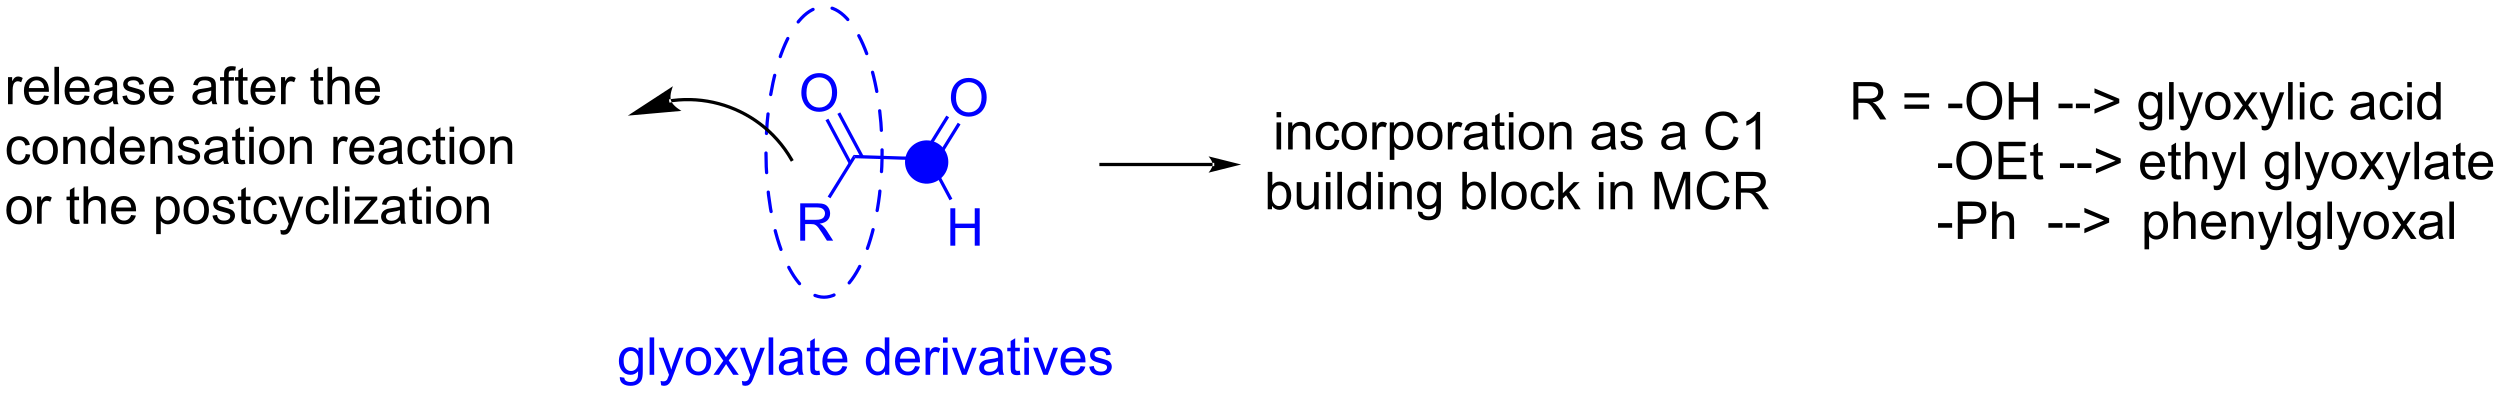 <?xml version="1.0" encoding="UTF-8"?>
<!DOCTYPE svg PUBLIC '-//W3C//DTD SVG 1.0//EN'
          'http://www.w3.org/TR/2001/REC-SVG-20010904/DTD/svg10.dtd'>
<svg stroke-dasharray="none" shape-rendering="auto" xmlns="http://www.w3.org/2000/svg" font-family="'Dialog'" text-rendering="auto" width="1024" fill-opacity="1" color-interpolation="auto" color-rendering="auto" preserveAspectRatio="xMidYMid meet" font-size="12px" viewBox="0 0 1024 161" fill="black" xmlns:xlink="http://www.w3.org/1999/xlink" stroke="black" image-rendering="auto" stroke-miterlimit="10" stroke-linecap="square" stroke-linejoin="miter" font-style="normal" stroke-width="1" height="161" stroke-dashoffset="0" font-weight="normal" stroke-opacity="1"
><!--Generated by the Batik Graphics2D SVG Generator--><defs id="genericDefs"
  /><g
  ><defs id="defs1"
    ><clipPath clipPathUnits="userSpaceOnUse" id="clipPath1"
      ><path d="M0.919 1.137 L394.591 1.137 L394.591 62.906 L0.919 62.906 L0.919 1.137 Z"
      /></clipPath
      ><clipPath clipPathUnits="userSpaceOnUse" id="clipPath2"
      ><path d="M-0.707 21.467 L-0.707 81.519 L382.019 81.519 L382.019 21.467 Z"
      /></clipPath
    ></defs
    ><g fill="blue" transform="scale(2.601,2.601) translate(-0.919,-1.137) matrix(1.029,0,0,1.029,1.646,-20.944)" stroke="blue"
    ><path d="M144.733 59.057 L144.733 53.331 L145.491 53.331 L145.491 55.682 L148.468 55.682 L148.468 53.331 L149.226 53.331 L149.226 59.057 L148.468 59.057 L148.468 56.357 L145.491 56.357 L145.491 59.057 L144.733 59.057 Z" stroke="none" clip-path="url(#clipPath2)"
    /></g
    ><g fill="blue" transform="matrix(2.675,0,0,2.675,1.891,-57.436)" stroke="blue"
    ><path d="M145.123 51.905 L144.682 52.141 L141.426 46.058 L141.731 45.568 Z" stroke="none" clip-path="url(#clipPath2)"
    /></g
    ><g fill="blue" transform="matrix(2.675,0,0,2.675,1.891,-57.436)" stroke="blue"
    ><path d="M141.731 45.568 L141.426 46.058 L130.26 45.702 L129.988 45.193 Z" stroke="none" clip-path="url(#clipPath2)"
    /></g
    ><g fill="blue" transform="matrix(2.675,0,0,2.675,1.891,-57.436)" stroke="blue"
    ><path d="M144.897 36.444 Q144.897 35.017 145.663 34.213 Q146.428 33.405 147.639 33.405 Q148.431 33.405 149.066 33.786 Q149.704 34.163 150.038 34.84 Q150.374 35.517 150.374 36.377 Q150.374 37.249 150.022 37.937 Q149.671 38.624 149.025 38.978 Q148.381 39.333 147.634 39.333 Q146.827 39.333 146.189 38.942 Q145.553 38.549 145.225 37.874 Q144.897 37.197 144.897 36.444 ZM145.678 36.455 Q145.678 37.491 146.233 38.088 Q146.79 38.681 147.631 38.681 Q148.486 38.681 149.038 38.08 Q149.592 37.478 149.592 36.374 Q149.592 35.674 149.355 35.153 Q149.118 34.632 148.663 34.346 Q148.209 34.056 147.642 34.056 Q146.837 34.056 146.256 34.611 Q145.678 35.163 145.678 36.455 Z" stroke="none" clip-path="url(#clipPath2)"
    /></g
    ><g fill="blue" transform="matrix(2.675,0,0,2.675,1.891,-57.436)" stroke="blue"
    ><path d="M142.352 46.994 L146.371 40.523 L145.946 40.259 L141.928 46.73 ZM140.601 45.907 L144.62 39.436 L144.195 39.172 L140.176 45.643 Z" stroke="none" clip-path="url(#clipPath2)"
    /></g
    ><g fill="blue" transform="matrix(2.675,0,0,2.675,1.891,-57.436)" stroke="blue"
    ><path d="M121.997 35.705 Q121.997 34.278 122.763 33.473 Q123.529 32.666 124.74 32.666 Q125.531 32.666 126.167 33.046 Q126.805 33.424 127.138 34.101 Q127.474 34.778 127.474 35.637 Q127.474 36.51 127.122 37.197 Q126.771 37.885 126.125 38.239 Q125.482 38.593 124.734 38.593 Q123.927 38.593 123.289 38.203 Q122.654 37.809 122.326 37.135 Q121.997 36.458 121.997 35.705 ZM122.779 35.716 Q122.779 36.752 123.333 37.348 Q123.891 37.942 124.732 37.942 Q125.586 37.942 126.138 37.341 Q126.693 36.739 126.693 35.635 Q126.693 34.934 126.456 34.413 Q126.219 33.893 125.763 33.606 Q125.31 33.317 124.742 33.317 Q123.938 33.317 123.357 33.872 Q122.779 34.424 122.779 35.716 Z" stroke="none" clip-path="url(#clipPath2)"
    /></g
    ><g fill="blue" transform="matrix(2.675,0,0,2.675,1.891,-57.436)" stroke="blue"
    ><path d="M131.534 45.368 L127.955 38.675 L127.514 38.911 L131.093 45.604 ZM129.716 46.342 L126.136 39.648 L125.695 39.883 L129.275 46.578 Z" stroke="none" clip-path="url(#clipPath2)"
    /></g
    ><g fill="blue" transform="matrix(2.675,0,0,2.675,1.891,-57.436)" stroke="blue"
    ><path d="M121.823 58.327 L121.823 52.601 L124.362 52.601 Q125.128 52.601 125.526 52.754 Q125.925 52.908 126.162 53.299 Q126.401 53.689 126.401 54.163 Q126.401 54.773 126.006 55.192 Q125.612 55.608 124.787 55.72 Q125.089 55.866 125.245 56.007 Q125.576 56.312 125.873 56.767 L126.87 58.327 L125.917 58.327 L125.159 57.135 Q124.826 56.619 124.61 56.345 Q124.396 56.072 124.227 55.963 Q124.058 55.853 123.881 55.812 Q123.753 55.783 123.459 55.783 L122.581 55.783 L122.581 58.327 L121.823 58.327 ZM122.581 55.127 L124.209 55.127 Q124.73 55.127 125.021 55.02 Q125.316 54.913 125.466 54.676 Q125.62 54.439 125.62 54.163 Q125.62 53.757 125.323 53.496 Q125.029 53.233 124.394 53.233 L122.581 53.233 L122.581 55.127 Z" stroke="none" clip-path="url(#clipPath2)"
    /></g
    ><g fill="blue" transform="matrix(2.675,0,0,2.675,1.891,-57.436)" stroke="blue"
    ><path d="M129.988 45.193 L130.26 45.702 L126.451 51.836 L126.026 51.572 Z" stroke="none" clip-path="url(#clipPath2)"
    /></g
    ><g fill="blue" transform="matrix(2.675,0,0,2.675,1.891,-57.436)" stroke="blue"
    ><path d="M94.198 79.206 L94.883 79.307 Q94.925 79.625 95.12 79.768 Q95.383 79.963 95.836 79.963 Q96.323 79.963 96.589 79.768 Q96.855 79.573 96.948 79.221 Q97.003 79.007 97 78.317 Q96.539 78.862 95.852 78.862 Q94.995 78.862 94.526 78.245 Q94.058 77.627 94.058 76.763 Q94.058 76.169 94.271 75.669 Q94.487 75.166 94.896 74.893 Q95.305 74.62 95.855 74.62 Q96.589 74.62 97.065 75.213 L97.065 74.713 L97.714 74.713 L97.714 78.299 Q97.714 79.268 97.516 79.672 Q97.321 80.078 96.891 80.312 Q96.464 80.547 95.839 80.547 Q95.097 80.547 94.638 80.211 Q94.183 79.877 94.198 79.206 ZM94.782 76.713 Q94.782 77.528 95.105 77.903 Q95.43 78.278 95.917 78.278 Q96.401 78.278 96.73 77.906 Q97.058 77.534 97.058 76.737 Q97.058 75.974 96.719 75.588 Q96.383 75.2 95.907 75.2 Q95.438 75.2 95.11 75.583 Q94.782 75.963 94.782 76.713 ZM98.762 78.862 L98.762 73.135 L99.465 73.135 L99.465 78.862 L98.762 78.862 ZM100.524 80.461 L100.446 79.799 Q100.675 79.862 100.847 79.862 Q101.081 79.862 101.222 79.784 Q101.362 79.706 101.453 79.565 Q101.519 79.461 101.667 79.041 Q101.688 78.984 101.73 78.87 L100.157 74.713 L100.914 74.713 L101.776 77.114 Q101.946 77.573 102.078 78.075 Q102.198 77.591 102.368 77.13 L103.253 74.713 L103.956 74.713 L102.378 78.932 Q102.125 79.617 101.985 79.875 Q101.797 80.221 101.555 80.382 Q101.313 80.547 100.977 80.547 Q100.774 80.547 100.524 80.461 ZM104.292 76.786 Q104.292 75.635 104.933 75.081 Q105.469 74.62 106.237 74.62 Q107.094 74.62 107.636 75.179 Q108.18 75.739 108.18 76.729 Q108.18 77.528 107.938 77.989 Q107.698 78.448 107.24 78.703 Q106.782 78.956 106.237 78.956 Q105.368 78.956 104.828 78.398 Q104.292 77.838 104.292 76.786 ZM105.016 76.786 Q105.016 77.583 105.362 77.981 Q105.711 78.377 106.237 78.377 Q106.761 78.377 107.107 77.979 Q107.456 77.581 107.456 76.763 Q107.456 75.995 107.107 75.599 Q106.758 75.2 106.237 75.2 Q105.711 75.2 105.362 75.596 Q105.016 75.989 105.016 76.786 ZM108.535 78.862 L110.051 76.706 L108.647 74.713 L109.528 74.713 L110.163 75.685 Q110.343 75.963 110.452 76.151 Q110.624 75.893 110.77 75.692 L111.468 74.713 L112.309 74.713 L110.874 76.666 L112.418 78.862 L111.554 78.862 L110.702 77.573 L110.476 77.224 L109.387 78.862 L108.535 78.862 ZM112.973 80.461 L112.895 79.799 Q113.124 79.862 113.296 79.862 Q113.53 79.862 113.671 79.784 Q113.811 79.706 113.903 79.565 Q113.968 79.461 114.116 79.041 Q114.137 78.984 114.179 78.87 L112.606 74.713 L113.364 74.713 L114.226 77.114 Q114.395 77.573 114.528 78.075 Q114.647 77.591 114.817 77.13 L115.702 74.713 L116.405 74.713 L114.827 78.932 Q114.575 79.617 114.434 79.875 Q114.246 80.221 114.004 80.382 Q113.762 80.547 113.426 80.547 Q113.223 80.547 112.973 80.461 ZM116.989 78.862 L116.989 73.135 L117.692 73.135 L117.692 78.862 L116.989 78.862 ZM121.487 78.349 Q121.097 78.682 120.735 78.82 Q120.375 78.956 119.961 78.956 Q119.276 78.956 118.909 78.622 Q118.542 78.286 118.542 77.768 Q118.542 77.463 118.68 77.211 Q118.821 76.958 119.045 76.807 Q119.269 76.653 119.55 76.575 Q119.758 76.521 120.175 76.471 Q121.026 76.37 121.43 76.229 Q121.433 76.083 121.433 76.044 Q121.433 75.614 121.235 75.44 Q120.964 75.2 120.433 75.2 Q119.938 75.2 119.701 75.375 Q119.464 75.549 119.352 75.989 L118.664 75.896 Q118.758 75.456 118.972 75.185 Q119.188 74.911 119.594 74.765 Q120 74.62 120.534 74.62 Q121.065 74.62 121.396 74.745 Q121.73 74.87 121.886 75.06 Q122.042 75.247 122.105 75.536 Q122.141 75.716 122.141 76.185 L122.141 77.122 Q122.141 78.104 122.185 78.364 Q122.23 78.622 122.362 78.862 L121.628 78.862 Q121.519 78.643 121.487 78.349 ZM121.43 76.778 Q121.047 76.935 120.282 77.044 Q119.847 77.106 119.667 77.185 Q119.487 77.263 119.388 77.414 Q119.292 77.565 119.292 77.747 Q119.292 78.028 119.505 78.216 Q119.719 78.403 120.128 78.403 Q120.534 78.403 120.849 78.226 Q121.167 78.049 121.315 77.739 Q121.43 77.502 121.43 77.036 L121.43 76.778 ZM124.765 78.231 L124.866 78.854 Q124.569 78.916 124.335 78.916 Q123.952 78.916 123.741 78.797 Q123.53 78.674 123.444 78.476 Q123.358 78.278 123.358 77.646 L123.358 75.26 L122.843 75.26 L122.843 74.713 L123.358 74.713 L123.358 73.685 L124.059 73.263 L124.059 74.713 L124.765 74.713 L124.765 75.26 L124.059 75.26 L124.059 77.685 Q124.059 77.987 124.095 78.073 Q124.132 78.159 124.215 78.211 Q124.301 78.26 124.457 78.26 Q124.575 78.26 124.765 78.231 ZM128.292 77.526 L129.019 77.614 Q128.847 78.252 128.381 78.604 Q127.917 78.956 127.196 78.956 Q126.284 78.956 125.75 78.396 Q125.219 77.833 125.219 76.823 Q125.219 75.776 125.758 75.198 Q126.297 74.62 127.157 74.62 Q127.987 74.62 128.513 75.187 Q129.042 75.752 129.042 76.778 Q129.042 76.841 129.039 76.966 L125.946 76.966 Q125.985 77.651 126.331 78.015 Q126.68 78.377 127.198 78.377 Q127.586 78.377 127.86 78.174 Q128.133 77.971 128.292 77.526 ZM125.985 76.388 L128.3 76.388 Q128.253 75.864 128.034 75.604 Q127.698 75.198 127.164 75.198 Q126.68 75.198 126.349 75.523 Q126.019 75.846 125.985 76.388 ZM134.815 78.862 L134.815 78.338 Q134.422 78.956 133.657 78.956 Q133.159 78.956 132.743 78.682 Q132.328 78.409 132.099 77.919 Q131.87 77.427 131.87 76.791 Q131.87 76.169 132.076 75.664 Q132.284 75.159 132.698 74.89 Q133.112 74.62 133.625 74.62 Q134 74.62 134.292 74.778 Q134.586 74.935 134.769 75.19 L134.769 73.135 L135.469 73.135 L135.469 78.862 L134.815 78.862 ZM132.594 76.791 Q132.594 77.588 132.93 77.984 Q133.266 78.377 133.722 78.377 Q134.183 78.377 134.506 78 Q134.828 77.622 134.828 76.849 Q134.828 75.997 134.5 75.599 Q134.172 75.2 133.69 75.2 Q133.222 75.2 132.907 75.583 Q132.594 75.966 132.594 76.791 ZM139.413 77.526 L140.14 77.614 Q139.968 78.252 139.502 78.604 Q139.038 78.956 138.317 78.956 Q137.405 78.956 136.871 78.396 Q136.34 77.833 136.34 76.823 Q136.34 75.776 136.879 75.198 Q137.418 74.62 138.278 74.62 Q139.108 74.62 139.634 75.187 Q140.163 75.752 140.163 76.778 Q140.163 76.841 140.161 76.966 L137.067 76.966 Q137.106 77.651 137.452 78.015 Q137.801 78.377 138.319 78.377 Q138.707 78.377 138.981 78.174 Q139.254 77.971 139.413 77.526 ZM137.106 76.388 L139.421 76.388 Q139.374 75.864 139.155 75.604 Q138.819 75.198 138.286 75.198 Q137.801 75.198 137.47 75.523 Q137.14 75.846 137.106 76.388 ZM141.016 78.862 L141.016 74.713 L141.649 74.713 L141.649 75.341 Q141.891 74.901 142.094 74.76 Q142.3 74.62 142.547 74.62 Q142.901 74.62 143.269 74.846 L143.026 75.497 Q142.769 75.346 142.511 75.346 Q142.282 75.346 142.097 75.484 Q141.914 75.622 141.836 75.87 Q141.719 76.245 141.719 76.69 L141.719 78.862 L141.016 78.862 ZM143.69 73.942 L143.69 73.135 L144.394 73.135 L144.394 73.942 L143.69 73.942 ZM143.69 78.862 L143.69 74.713 L144.394 74.713 L144.394 78.862 L143.69 78.862 ZM146.616 78.862 L145.038 74.713 L145.78 74.713 L146.671 77.198 Q146.817 77.599 146.936 78.034 Q147.03 77.706 147.2 77.245 L148.121 74.713 L148.843 74.713 L147.273 78.862 L146.616 78.862 ZM152.171 78.349 Q151.78 78.682 151.418 78.82 Q151.059 78.956 150.645 78.956 Q149.96 78.956 149.593 78.622 Q149.226 78.286 149.226 77.768 Q149.226 77.463 149.364 77.211 Q149.504 76.958 149.728 76.807 Q149.952 76.653 150.233 76.575 Q150.442 76.521 150.858 76.471 Q151.71 76.37 152.114 76.229 Q152.116 76.083 152.116 76.044 Q152.116 75.614 151.918 75.44 Q151.648 75.2 151.116 75.2 Q150.621 75.2 150.384 75.375 Q150.148 75.549 150.036 75.989 L149.348 75.896 Q149.442 75.456 149.655 75.185 Q149.871 74.911 150.278 74.765 Q150.684 74.62 151.218 74.62 Q151.749 74.62 152.08 74.745 Q152.413 74.87 152.569 75.06 Q152.726 75.247 152.788 75.536 Q152.825 75.716 152.825 76.185 L152.825 77.122 Q152.825 78.104 152.869 78.364 Q152.913 78.622 153.046 78.862 L152.311 78.862 Q152.202 78.643 152.171 78.349 ZM152.114 76.778 Q151.731 76.935 150.965 77.044 Q150.53 77.106 150.351 77.185 Q150.171 77.263 150.072 77.414 Q149.976 77.565 149.976 77.747 Q149.976 78.028 150.189 78.216 Q150.403 78.403 150.811 78.403 Q151.218 78.403 151.533 78.226 Q151.851 78.049 151.999 77.739 Q152.114 77.502 152.114 77.036 L152.114 76.778 ZM155.448 78.231 L155.55 78.854 Q155.253 78.916 155.019 78.916 Q154.636 78.916 154.425 78.797 Q154.214 78.674 154.128 78.476 Q154.042 78.278 154.042 77.646 L154.042 75.26 L153.526 75.26 L153.526 74.713 L154.042 74.713 L154.042 73.685 L154.743 73.263 L154.743 74.713 L155.448 74.713 L155.448 75.26 L154.743 75.26 L154.743 77.685 Q154.743 77.987 154.779 78.073 Q154.815 78.159 154.899 78.211 Q154.985 78.26 155.141 78.26 Q155.258 78.26 155.448 78.231 ZM156.14 73.942 L156.14 73.135 L156.843 73.135 L156.843 73.942 L156.14 73.942 ZM156.14 78.862 L156.14 74.713 L156.843 74.713 L156.843 78.862 L156.14 78.862 ZM159.065 78.862 L157.487 74.713 L158.23 74.713 L159.12 77.198 Q159.266 77.599 159.386 78.034 Q159.48 77.706 159.649 77.245 L160.571 74.713 L161.292 74.713 L159.722 78.862 L159.065 78.862 ZM164.753 77.526 L165.48 77.614 Q165.308 78.252 164.841 78.604 Q164.378 78.956 163.657 78.956 Q162.745 78.956 162.211 78.396 Q161.68 77.833 161.68 76.823 Q161.68 75.776 162.219 75.198 Q162.758 74.62 163.618 74.62 Q164.448 74.62 164.974 75.187 Q165.503 75.752 165.503 76.778 Q165.503 76.841 165.5 76.966 L162.407 76.966 Q162.446 77.651 162.792 78.015 Q163.141 78.377 163.659 78.377 Q164.047 78.377 164.321 78.174 Q164.594 77.971 164.753 77.526 ZM162.446 76.388 L164.761 76.388 Q164.714 75.864 164.495 75.604 Q164.159 75.198 163.625 75.198 Q163.141 75.198 162.81 75.523 Q162.48 75.846 162.446 76.388 ZM166.082 77.622 L166.778 77.513 Q166.835 77.932 167.103 78.156 Q167.371 78.377 167.851 78.377 Q168.335 78.377 168.569 78.179 Q168.804 77.981 168.804 77.716 Q168.804 77.479 168.598 77.341 Q168.452 77.247 167.879 77.104 Q167.106 76.909 166.806 76.765 Q166.507 76.622 166.353 76.372 Q166.2 76.12 166.2 75.815 Q166.2 75.536 166.325 75.302 Q166.452 75.065 166.671 74.909 Q166.835 74.786 167.119 74.703 Q167.403 74.62 167.726 74.62 Q168.215 74.62 168.582 74.76 Q168.952 74.901 169.127 75.14 Q169.304 75.38 169.371 75.784 L168.684 75.877 Q168.637 75.557 168.411 75.377 Q168.186 75.198 167.778 75.198 Q167.293 75.198 167.085 75.359 Q166.879 75.518 166.879 75.731 Q166.879 75.87 166.965 75.979 Q167.051 76.091 167.233 76.166 Q167.34 76.206 167.856 76.346 Q168.601 76.544 168.895 76.672 Q169.192 76.799 169.358 77.041 Q169.528 77.284 169.528 77.643 Q169.528 77.995 169.322 78.304 Q169.116 78.614 168.728 78.786 Q168.343 78.956 167.856 78.956 Q167.046 78.956 166.621 78.62 Q166.2 78.284 166.082 77.622 Z" stroke="none" clip-path="url(#clipPath2)"
    /></g
    ><g transform="matrix(2.675,0,0,2.675,1.891,-57.436)"
    ><path d="M283.087 39.762 L283.087 34.035 L285.627 34.035 Q286.392 34.035 286.791 34.189 Q287.189 34.342 287.426 34.733 Q287.666 35.124 287.666 35.598 Q287.666 36.207 287.27 36.626 Q286.877 37.043 286.051 37.155 Q286.353 37.301 286.509 37.441 Q286.84 37.746 287.137 38.202 L288.134 39.762 L287.181 39.762 L286.423 38.569 Q286.09 38.053 285.874 37.78 Q285.66 37.507 285.491 37.397 Q285.322 37.288 285.145 37.246 Q285.017 37.217 284.723 37.217 L283.845 37.217 L283.845 39.762 L283.087 39.762 ZM283.845 36.561 L285.473 36.561 Q285.994 36.561 286.285 36.454 Q286.58 36.348 286.731 36.111 Q286.884 35.874 286.884 35.598 Q286.884 35.191 286.587 34.931 Q286.293 34.668 285.658 34.668 L283.845 34.668 L283.845 36.561 ZM294.684 36.395 L290.902 36.395 L290.902 35.738 L294.684 35.738 L294.684 36.395 ZM294.684 38.132 L290.902 38.132 L290.902 37.475 L294.684 37.475 L294.684 38.132 ZM297.607 38.043 L297.607 37.335 L299.766 37.335 L299.766 38.043 L297.607 38.043 ZM300.404 36.973 Q300.404 35.546 301.17 34.741 Q301.935 33.934 303.146 33.934 Q303.938 33.934 304.573 34.314 Q305.211 34.691 305.545 35.368 Q305.88 36.046 305.88 36.905 Q305.88 37.777 305.529 38.465 Q305.177 39.152 304.531 39.507 Q303.888 39.861 303.141 39.861 Q302.334 39.861 301.695 39.47 Q301.06 39.077 300.732 38.402 Q300.404 37.725 300.404 36.973 ZM301.185 36.983 Q301.185 38.02 301.74 38.616 Q302.297 39.21 303.138 39.21 Q303.992 39.21 304.545 38.608 Q305.099 38.007 305.099 36.902 Q305.099 36.202 304.862 35.681 Q304.625 35.16 304.17 34.874 Q303.716 34.585 303.149 34.585 Q302.344 34.585 301.763 35.139 Q301.185 35.691 301.185 36.983 ZM306.879 39.762 L306.879 34.035 L307.637 34.035 L307.637 36.387 L310.613 36.387 L310.613 34.035 L311.371 34.035 L311.371 39.762 L310.613 39.762 L310.613 37.061 L307.637 37.061 L307.637 39.762 L306.879 39.762 ZM314.494 38.043 L314.494 37.335 L316.652 37.335 L316.652 38.043 L314.494 38.043 ZM317.158 38.043 L317.158 37.335 L319.317 37.335 L319.317 38.043 L317.158 38.043 ZM323.798 37.257 L320.004 38.879 L320.004 38.178 L323.009 36.934 L320.004 35.699 L320.004 34.999 L323.798 36.6 L323.798 37.257 ZM326.86 40.105 L327.545 40.207 Q327.586 40.525 327.781 40.668 Q328.045 40.863 328.498 40.863 Q328.985 40.863 329.25 40.668 Q329.516 40.473 329.61 40.121 Q329.664 39.907 329.662 39.217 Q329.201 39.762 328.513 39.762 Q327.656 39.762 327.188 39.145 Q326.719 38.527 326.719 37.663 Q326.719 37.069 326.933 36.569 Q327.149 36.066 327.558 35.793 Q327.966 35.52 328.516 35.52 Q329.25 35.52 329.727 36.113 L329.727 35.613 L330.375 35.613 L330.375 39.199 Q330.375 40.168 330.177 40.572 Q329.982 40.978 329.552 41.212 Q329.125 41.447 328.5 41.447 Q327.758 41.447 327.3 41.111 Q326.844 40.777 326.86 40.105 ZM327.443 37.613 Q327.443 38.428 327.766 38.803 Q328.091 39.178 328.578 39.178 Q329.063 39.178 329.391 38.806 Q329.719 38.434 329.719 37.637 Q329.719 36.874 329.38 36.488 Q329.045 36.1 328.568 36.1 Q328.099 36.1 327.771 36.483 Q327.443 36.863 327.443 37.613 ZM331.423 39.762 L331.423 34.035 L332.127 34.035 L332.127 39.762 L331.423 39.762 ZM333.185 41.361 L333.107 40.699 Q333.336 40.762 333.508 40.762 Q333.742 40.762 333.883 40.684 Q334.024 40.605 334.115 40.465 Q334.18 40.361 334.328 39.941 Q334.349 39.884 334.391 39.77 L332.818 35.613 L333.576 35.613 L334.438 38.014 Q334.607 38.473 334.74 38.975 Q334.86 38.491 335.029 38.03 L335.914 35.613 L336.617 35.613 L335.039 39.832 Q334.787 40.517 334.646 40.775 Q334.459 41.121 334.216 41.282 Q333.974 41.447 333.638 41.447 Q333.435 41.447 333.185 41.361 ZM336.953 37.686 Q336.953 36.535 337.594 35.98 Q338.13 35.52 338.899 35.52 Q339.755 35.52 340.297 36.079 Q340.841 36.639 340.841 37.629 Q340.841 38.428 340.599 38.889 Q340.36 39.348 339.901 39.603 Q339.443 39.855 338.899 39.855 Q338.029 39.855 337.49 39.298 Q336.953 38.738 336.953 37.686 ZM337.677 37.686 Q337.677 38.483 338.024 38.882 Q338.373 39.277 338.899 39.277 Q339.422 39.277 339.768 38.879 Q340.117 38.48 340.117 37.663 Q340.117 36.895 339.768 36.499 Q339.42 36.1 338.899 36.1 Q338.373 36.1 338.024 36.496 Q337.677 36.889 337.677 37.686 ZM341.197 39.762 L342.712 37.605 L341.309 35.613 L342.189 35.613 L342.824 36.585 Q343.004 36.863 343.113 37.051 Q343.285 36.793 343.431 36.592 L344.129 35.613 L344.97 35.613 L343.535 37.566 L345.08 39.762 L344.215 39.762 L343.363 38.473 L343.137 38.124 L342.048 39.762 L341.197 39.762 ZM345.634 41.361 L345.556 40.699 Q345.785 40.762 345.957 40.762 Q346.192 40.762 346.332 40.684 Q346.473 40.605 346.564 40.465 Q346.629 40.361 346.777 39.941 Q346.798 39.884 346.84 39.77 L345.267 35.613 L346.025 35.613 L346.887 38.014 Q347.056 38.473 347.189 38.975 Q347.309 38.491 347.478 38.03 L348.363 35.613 L349.067 35.613 L347.488 39.832 Q347.236 40.517 347.095 40.775 Q346.908 41.121 346.666 41.282 Q346.423 41.447 346.087 41.447 Q345.884 41.447 345.634 41.361 ZM349.65 39.762 L349.65 34.035 L350.353 34.035 L350.353 39.762 L349.65 39.762 ZM351.445 34.842 L351.445 34.035 L352.149 34.035 L352.149 34.842 L351.445 34.842 ZM351.445 39.762 L351.445 35.613 L352.149 35.613 L352.149 39.762 L351.445 39.762 ZM355.926 38.241 L356.619 38.332 Q356.504 39.046 356.038 39.452 Q355.572 39.855 354.892 39.855 Q354.041 39.855 353.522 39.298 Q353.004 38.741 353.004 37.702 Q353.004 37.03 353.225 36.527 Q353.449 36.022 353.905 35.772 Q354.361 35.52 354.895 35.52 Q355.572 35.52 356.002 35.861 Q356.431 36.202 356.551 36.832 L355.869 36.936 Q355.77 36.52 355.522 36.309 Q355.275 36.098 354.923 36.098 Q354.392 36.098 354.059 36.478 Q353.728 36.858 353.728 37.684 Q353.728 38.52 354.048 38.9 Q354.369 39.277 354.884 39.277 Q355.298 39.277 355.574 39.025 Q355.853 38.77 355.926 38.241 ZM362.149 39.249 Q361.758 39.582 361.396 39.72 Q361.037 39.855 360.623 39.855 Q359.938 39.855 359.57 39.522 Q359.203 39.186 359.203 38.668 Q359.203 38.363 359.341 38.111 Q359.482 37.858 359.706 37.707 Q359.93 37.553 360.211 37.475 Q360.42 37.421 360.836 37.371 Q361.688 37.27 362.091 37.129 Q362.094 36.983 362.094 36.944 Q362.094 36.514 361.896 36.34 Q361.625 36.1 361.094 36.1 Q360.599 36.1 360.362 36.275 Q360.125 36.449 360.013 36.889 L359.326 36.796 Q359.42 36.355 359.633 36.085 Q359.849 35.811 360.255 35.665 Q360.662 35.52 361.195 35.52 Q361.727 35.52 362.058 35.645 Q362.391 35.77 362.547 35.96 Q362.703 36.147 362.766 36.436 Q362.802 36.616 362.802 37.085 L362.802 38.022 Q362.802 39.004 362.846 39.264 Q362.891 39.522 363.024 39.762 L362.289 39.762 Q362.18 39.543 362.149 39.249 ZM362.091 37.678 Q361.709 37.835 360.943 37.944 Q360.508 38.007 360.328 38.085 Q360.149 38.163 360.05 38.314 Q359.953 38.465 359.953 38.647 Q359.953 38.928 360.167 39.116 Q360.38 39.303 360.789 39.303 Q361.195 39.303 361.511 39.126 Q361.828 38.949 361.977 38.639 Q362.091 38.402 362.091 37.936 L362.091 37.678 ZM366.598 38.241 L367.291 38.332 Q367.176 39.046 366.71 39.452 Q366.244 39.855 365.564 39.855 Q364.712 39.855 364.194 39.298 Q363.676 38.741 363.676 37.702 Q363.676 37.03 363.897 36.527 Q364.121 36.022 364.577 35.772 Q365.033 35.52 365.567 35.52 Q366.244 35.52 366.673 35.861 Q367.103 36.202 367.223 36.832 L366.541 36.936 Q366.442 36.52 366.194 36.309 Q365.947 36.098 365.595 36.098 Q365.064 36.098 364.731 36.478 Q364.4 36.858 364.4 37.684 Q364.4 38.52 364.72 38.9 Q365.041 39.277 365.556 39.277 Q365.97 39.277 366.246 39.025 Q366.525 38.77 366.598 38.241 ZM367.895 34.842 L367.895 34.035 L368.598 34.035 L368.598 34.842 L367.895 34.842 ZM367.895 39.762 L367.895 35.613 L368.598 35.613 L368.598 39.762 L367.895 39.762 ZM372.36 39.762 L372.36 39.238 Q371.966 39.855 371.201 39.855 Q370.703 39.855 370.287 39.582 Q369.873 39.309 369.643 38.819 Q369.414 38.327 369.414 37.691 Q369.414 37.069 369.62 36.564 Q369.828 36.059 370.242 35.79 Q370.656 35.52 371.17 35.52 Q371.545 35.52 371.836 35.678 Q372.13 35.835 372.313 36.09 L372.313 34.035 L373.013 34.035 L373.013 39.762 L372.36 39.762 ZM370.138 37.691 Q370.138 38.488 370.474 38.884 Q370.81 39.277 371.266 39.277 Q371.727 39.277 372.05 38.9 Q372.373 38.522 372.373 37.749 Q372.373 36.897 372.045 36.499 Q371.716 36.1 371.235 36.1 Q370.766 36.1 370.451 36.483 Q370.138 36.866 370.138 37.691 Z" stroke="none" clip-path="url(#clipPath2)"
    /></g
    ><g transform="matrix(2.675,0,0,2.675,1.891,-57.436)"
    ><path d="M296.048 47.193 L296.048 46.485 L298.207 46.485 L298.207 47.193 L296.048 47.193 ZM298.845 46.123 Q298.845 44.696 299.611 43.891 Q300.377 43.084 301.587 43.084 Q302.379 43.084 303.014 43.464 Q303.652 43.841 303.986 44.519 Q304.322 45.196 304.322 46.055 Q304.322 46.927 303.97 47.615 Q303.619 48.302 302.973 48.657 Q302.33 49.011 301.582 49.011 Q300.775 49.011 300.137 48.62 Q299.502 48.227 299.173 47.552 Q298.845 46.875 298.845 46.123 ZM299.627 46.133 Q299.627 47.169 300.181 47.766 Q300.738 48.36 301.58 48.36 Q302.434 48.36 302.986 47.758 Q303.541 47.157 303.541 46.052 Q303.541 45.352 303.304 44.831 Q303.067 44.31 302.611 44.024 Q302.158 43.735 301.59 43.735 Q300.785 43.735 300.205 44.289 Q299.627 44.841 299.627 46.133 ZM305.313 48.912 L305.313 43.185 L309.453 43.185 L309.453 43.86 L306.07 43.86 L306.07 45.615 L309.24 45.615 L309.24 46.287 L306.07 46.287 L306.07 48.235 L309.586 48.235 L309.586 48.912 L305.313 48.912 ZM312.078 48.282 L312.18 48.904 Q311.883 48.966 311.649 48.966 Q311.266 48.966 311.055 48.847 Q310.844 48.724 310.758 48.526 Q310.672 48.328 310.672 47.696 L310.672 45.31 L310.156 45.31 L310.156 44.763 L310.672 44.763 L310.672 43.735 L311.373 43.313 L311.373 44.763 L312.078 44.763 L312.078 45.31 L311.373 45.31 L311.373 47.735 Q311.373 48.037 311.409 48.123 Q311.445 48.209 311.529 48.261 Q311.615 48.31 311.771 48.31 Q311.888 48.31 312.078 48.282 ZM314.716 47.193 L314.716 46.485 L316.875 46.485 L316.875 47.193 L314.716 47.193 ZM317.38 47.193 L317.38 46.485 L319.539 46.485 L319.539 47.193 L317.38 47.193 ZM324.021 46.407 L320.227 48.029 L320.227 47.328 L323.232 46.084 L320.227 44.849 L320.227 44.149 L324.021 45.75 L324.021 46.407 ZM330.051 47.576 L330.777 47.664 Q330.606 48.302 330.139 48.654 Q329.676 49.005 328.955 49.005 Q328.043 49.005 327.509 48.446 Q326.978 47.883 326.978 46.873 Q326.978 45.826 327.517 45.248 Q328.056 44.669 328.916 44.669 Q329.746 44.669 330.272 45.237 Q330.801 45.802 330.801 46.828 Q330.801 46.891 330.798 47.016 L327.705 47.016 Q327.744 47.701 328.09 48.065 Q328.439 48.427 328.957 48.427 Q329.345 48.427 329.619 48.224 Q329.892 48.021 330.051 47.576 ZM327.744 46.438 L330.059 46.438 Q330.012 45.914 329.793 45.654 Q329.457 45.248 328.923 45.248 Q328.439 45.248 328.108 45.573 Q327.777 45.896 327.744 46.438 ZM333.195 48.282 L333.297 48.904 Q333 48.966 332.766 48.966 Q332.383 48.966 332.172 48.847 Q331.961 48.724 331.875 48.526 Q331.789 48.328 331.789 47.696 L331.789 45.31 L331.274 45.31 L331.274 44.763 L331.789 44.763 L331.789 43.735 L332.49 43.313 L332.49 44.763 L333.195 44.763 L333.195 45.31 L332.49 45.31 L332.49 47.735 Q332.49 48.037 332.526 48.123 Q332.563 48.209 332.646 48.261 Q332.732 48.31 332.888 48.31 Q333.005 48.31 333.195 48.282 ZM333.884 48.912 L333.884 43.185 L334.587 43.185 L334.587 45.24 Q335.08 44.669 335.83 44.669 Q336.291 44.669 336.629 44.852 Q336.97 45.032 337.116 45.352 Q337.262 45.672 337.262 46.282 L337.262 48.912 L336.559 48.912 L336.559 46.282 Q336.559 45.755 336.33 45.516 Q336.103 45.274 335.684 45.274 Q335.371 45.274 335.095 45.438 Q334.822 45.599 334.705 45.878 Q334.587 46.154 334.587 46.641 L334.587 48.912 L333.884 48.912 ZM338.302 50.511 L338.224 49.849 Q338.453 49.912 338.625 49.912 Q338.86 49.912 339 49.834 Q339.141 49.755 339.232 49.615 Q339.297 49.511 339.445 49.091 Q339.466 49.034 339.508 48.919 L337.935 44.763 L338.693 44.763 L339.555 47.164 Q339.724 47.623 339.857 48.125 Q339.977 47.641 340.146 47.18 L341.031 44.763 L341.735 44.763 L340.156 48.982 Q339.904 49.667 339.763 49.925 Q339.576 50.271 339.334 50.432 Q339.091 50.597 338.755 50.597 Q338.552 50.597 338.302 50.511 ZM342.318 48.912 L342.318 43.185 L343.021 43.185 L343.021 48.912 L342.318 48.912 ZM346.203 49.255 L346.888 49.357 Q346.93 49.675 347.125 49.818 Q347.388 50.013 347.841 50.013 Q348.328 50.013 348.594 49.818 Q348.86 49.623 348.953 49.271 Q349.008 49.057 349.005 48.367 Q348.545 48.912 347.857 48.912 Q347 48.912 346.531 48.294 Q346.063 47.677 346.063 46.813 Q346.063 46.219 346.276 45.719 Q346.492 45.216 346.901 44.943 Q347.31 44.669 347.86 44.669 Q348.594 44.669 349.07 45.263 L349.07 44.763 L349.719 44.763 L349.719 48.349 Q349.719 49.318 349.521 49.722 Q349.326 50.128 348.896 50.362 Q348.469 50.597 347.844 50.597 Q347.102 50.597 346.643 50.261 Q346.188 49.927 346.203 49.255 ZM346.787 46.763 Q346.787 47.578 347.11 47.953 Q347.435 48.328 347.922 48.328 Q348.406 48.328 348.735 47.956 Q349.063 47.584 349.063 46.787 Q349.063 46.024 348.724 45.638 Q348.388 45.25 347.912 45.25 Q347.443 45.25 347.115 45.633 Q346.787 46.013 346.787 46.763 ZM350.767 48.912 L350.767 43.185 L351.47 43.185 L351.47 48.912 L350.767 48.912 ZM352.529 50.511 L352.451 49.849 Q352.68 49.912 352.852 49.912 Q353.086 49.912 353.227 49.834 Q353.367 49.755 353.459 49.615 Q353.524 49.511 353.672 49.091 Q353.693 49.034 353.735 48.919 L352.162 44.763 L352.92 44.763 L353.781 47.164 Q353.951 47.623 354.084 48.125 Q354.203 47.641 354.373 47.18 L355.258 44.763 L355.961 44.763 L354.383 48.982 Q354.13 49.667 353.99 49.925 Q353.802 50.271 353.56 50.432 Q353.318 50.597 352.982 50.597 Q352.779 50.597 352.529 50.511 ZM356.297 46.836 Q356.297 45.685 356.938 45.13 Q357.474 44.669 358.242 44.669 Q359.099 44.669 359.641 45.229 Q360.185 45.789 360.185 46.779 Q360.185 47.578 359.943 48.039 Q359.703 48.498 359.245 48.753 Q358.787 49.005 358.242 49.005 Q357.373 49.005 356.834 48.448 Q356.297 47.888 356.297 46.836 ZM357.021 46.836 Q357.021 47.633 357.367 48.032 Q357.716 48.427 358.242 48.427 Q358.766 48.427 359.112 48.029 Q359.461 47.63 359.461 46.813 Q359.461 46.044 359.112 45.649 Q358.763 45.25 358.242 45.25 Q357.716 45.25 357.367 45.646 Q357.021 46.039 357.021 46.836 ZM360.541 48.912 L362.056 46.755 L360.652 44.763 L361.533 44.763 L362.168 45.735 Q362.348 46.013 362.457 46.201 Q362.629 45.943 362.775 45.742 L363.473 44.763 L364.314 44.763 L362.879 46.716 L364.423 48.912 L363.559 48.912 L362.707 47.623 L362.481 47.274 L361.392 48.912 L360.541 48.912 ZM364.978 50.511 L364.9 49.849 Q365.129 49.912 365.301 49.912 Q365.535 49.912 365.676 49.834 Q365.817 49.755 365.908 49.615 Q365.973 49.511 366.121 49.091 Q366.142 49.034 366.184 48.919 L364.611 44.763 L365.369 44.763 L366.231 47.164 Q366.4 47.623 366.533 48.125 Q366.652 47.641 366.822 47.18 L367.707 44.763 L368.41 44.763 L366.832 48.982 Q366.58 49.667 366.439 49.925 Q366.252 50.271 366.009 50.432 Q365.767 50.597 365.431 50.597 Q365.228 50.597 364.978 50.511 ZM368.994 48.912 L368.994 43.185 L369.697 43.185 L369.697 48.912 L368.994 48.912 ZM373.492 48.399 Q373.102 48.732 372.74 48.87 Q372.38 49.005 371.966 49.005 Q371.281 49.005 370.914 48.672 Q370.547 48.336 370.547 47.818 Q370.547 47.513 370.685 47.261 Q370.826 47.008 371.05 46.857 Q371.274 46.703 371.555 46.625 Q371.763 46.571 372.18 46.521 Q373.031 46.419 373.435 46.279 Q373.438 46.133 373.438 46.094 Q373.438 45.664 373.24 45.49 Q372.969 45.25 372.438 45.25 Q371.943 45.25 371.706 45.425 Q371.469 45.599 371.357 46.039 L370.67 45.946 Q370.763 45.505 370.977 45.235 Q371.193 44.961 371.599 44.815 Q372.005 44.669 372.539 44.669 Q373.07 44.669 373.401 44.794 Q373.735 44.919 373.891 45.11 Q374.047 45.297 374.11 45.586 Q374.146 45.766 374.146 46.235 L374.146 47.172 Q374.146 48.154 374.19 48.414 Q374.235 48.672 374.367 48.912 L373.633 48.912 Q373.524 48.693 373.492 48.399 ZM373.435 46.828 Q373.052 46.985 372.287 47.094 Q371.852 47.157 371.672 47.235 Q371.492 47.313 371.393 47.464 Q371.297 47.615 371.297 47.797 Q371.297 48.078 371.511 48.266 Q371.724 48.453 372.133 48.453 Q372.539 48.453 372.854 48.276 Q373.172 48.099 373.32 47.789 Q373.435 47.552 373.435 47.086 L373.435 46.828 ZM376.77 48.282 L376.871 48.904 Q376.574 48.966 376.34 48.966 Q375.957 48.966 375.746 48.847 Q375.535 48.724 375.449 48.526 Q375.363 48.328 375.363 47.696 L375.363 45.31 L374.848 45.31 L374.848 44.763 L375.363 44.763 L375.363 43.735 L376.064 43.313 L376.064 44.763 L376.77 44.763 L376.77 45.31 L376.064 45.31 L376.064 47.735 Q376.064 48.037 376.1 48.123 Q376.137 48.209 376.22 48.261 Q376.306 48.31 376.462 48.31 Q376.58 48.31 376.77 48.282 ZM380.297 47.576 L381.024 47.664 Q380.852 48.302 380.386 48.654 Q379.922 49.005 379.201 49.005 Q378.289 49.005 377.755 48.446 Q377.224 47.883 377.224 46.873 Q377.224 45.826 377.763 45.248 Q378.302 44.669 379.162 44.669 Q379.992 44.669 380.518 45.237 Q381.047 45.802 381.047 46.828 Q381.047 46.891 381.045 47.016 L377.951 47.016 Q377.99 47.701 378.336 48.065 Q378.685 48.427 379.203 48.427 Q379.591 48.427 379.865 48.224 Q380.138 48.021 380.297 47.576 ZM377.99 46.438 L380.305 46.438 Q380.258 45.914 380.039 45.654 Q379.703 45.248 379.17 45.248 Q378.685 45.248 378.354 45.573 Q378.024 45.896 377.99 46.438 Z" stroke="none" clip-path="url(#clipPath2)"
    /></g
    ><g transform="matrix(2.675,0,0,2.675,1.891,-57.436)"
    ><path d="M296.048 56.343 L296.048 55.635 L298.207 55.635 L298.207 56.343 L296.048 56.343 ZM299.074 58.062 L299.074 52.335 L301.236 52.335 Q301.806 52.335 302.106 52.39 Q302.527 52.46 302.811 52.658 Q303.098 52.853 303.272 53.21 Q303.447 53.564 303.447 53.991 Q303.447 54.721 302.981 55.228 Q302.517 55.734 301.301 55.734 L299.832 55.734 L299.832 58.062 L299.074 58.062 ZM299.832 55.056 L301.314 55.056 Q302.048 55.056 302.356 54.783 Q302.666 54.51 302.666 54.015 Q302.666 53.655 302.483 53.4 Q302.301 53.142 302.004 53.062 Q301.814 53.01 301.298 53.01 L299.832 53.01 L299.832 55.056 ZM304.322 58.062 L304.322 52.335 L305.025 52.335 L305.025 54.39 Q305.517 53.819 306.267 53.819 Q306.728 53.819 307.067 54.002 Q307.408 54.181 307.554 54.502 Q307.699 54.822 307.699 55.431 L307.699 58.062 L306.996 58.062 L306.996 55.431 Q306.996 54.905 306.767 54.666 Q306.541 54.424 306.121 54.424 Q305.809 54.424 305.533 54.588 Q305.259 54.749 305.142 55.028 Q305.025 55.304 305.025 55.791 L305.025 58.062 L304.322 58.062 ZM312.943 56.343 L312.943 55.635 L315.102 55.635 L315.102 56.343 L312.943 56.343 ZM315.607 56.343 L315.607 55.635 L317.766 55.635 L317.766 56.343 L315.607 56.343 ZM322.248 55.556 L318.453 57.179 L318.453 56.478 L321.459 55.234 L318.453 53.999 L318.453 53.299 L322.248 54.9 L322.248 55.556 ZM327.662 59.653 L327.662 53.913 L328.302 53.913 L328.302 54.452 Q328.529 54.135 328.813 53.978 Q329.099 53.819 329.505 53.819 Q330.037 53.819 330.443 54.093 Q330.849 54.366 331.055 54.864 Q331.263 55.361 331.263 55.955 Q331.263 56.593 331.034 57.103 Q330.805 57.611 330.37 57.885 Q329.935 58.155 329.453 58.155 Q329.102 58.155 328.823 58.007 Q328.545 57.859 328.365 57.632 L328.365 59.653 L327.662 59.653 ZM328.297 56.01 Q328.297 56.812 328.62 57.194 Q328.945 57.577 329.406 57.577 Q329.875 57.577 330.209 57.181 Q330.545 56.783 330.545 55.952 Q330.545 55.158 330.216 54.765 Q329.891 54.369 329.438 54.369 Q328.99 54.369 328.643 54.791 Q328.297 55.21 328.297 56.01 ZM332.111 58.062 L332.111 52.335 L332.814 52.335 L332.814 54.39 Q333.306 53.819 334.056 53.819 Q334.517 53.819 334.856 54.002 Q335.197 54.181 335.343 54.502 Q335.488 54.822 335.488 55.431 L335.488 58.062 L334.785 58.062 L334.785 55.431 Q334.785 54.905 334.556 54.666 Q334.33 54.424 333.91 54.424 Q333.598 54.424 333.322 54.588 Q333.048 54.749 332.931 55.028 Q332.814 55.304 332.814 55.791 L332.814 58.062 L332.111 58.062 ZM339.399 56.726 L340.125 56.814 Q339.953 57.452 339.487 57.804 Q339.024 58.155 338.302 58.155 Q337.391 58.155 336.857 57.596 Q336.326 57.033 336.326 56.023 Q336.326 54.976 336.865 54.398 Q337.404 53.819 338.263 53.819 Q339.094 53.819 339.62 54.387 Q340.149 54.952 340.149 55.978 Q340.149 56.041 340.146 56.166 L337.052 56.166 Q337.091 56.851 337.438 57.215 Q337.787 57.577 338.305 57.577 Q338.693 57.577 338.966 57.374 Q339.24 57.171 339.399 56.726 ZM337.091 55.588 L339.406 55.588 Q339.36 55.064 339.141 54.804 Q338.805 54.398 338.271 54.398 Q337.787 54.398 337.456 54.723 Q337.125 55.046 337.091 55.588 ZM341.009 58.062 L341.009 53.913 L341.642 53.913 L341.642 54.502 Q342.098 53.819 342.962 53.819 Q343.337 53.819 343.65 53.955 Q343.965 54.088 344.121 54.306 Q344.277 54.525 344.34 54.827 Q344.379 55.023 344.379 55.51 L344.379 58.062 L343.676 58.062 L343.676 55.538 Q343.676 55.109 343.593 54.895 Q343.512 54.681 343.304 54.556 Q343.095 54.429 342.814 54.429 Q342.363 54.429 342.038 54.715 Q341.712 54.999 341.712 55.796 L341.712 58.062 L341.009 58.062 ZM345.427 59.661 L345.349 58.999 Q345.578 59.062 345.75 59.062 Q345.985 59.062 346.125 58.984 Q346.266 58.905 346.357 58.765 Q346.422 58.661 346.57 58.241 Q346.591 58.184 346.633 58.069 L345.06 53.913 L345.818 53.913 L346.68 56.314 Q346.849 56.773 346.982 57.275 Q347.102 56.791 347.271 56.33 L348.156 53.913 L348.86 53.913 L347.281 58.132 Q347.029 58.817 346.888 59.075 Q346.701 59.421 346.459 59.583 Q346.216 59.747 345.88 59.747 Q345.677 59.747 345.427 59.661 ZM349.443 58.062 L349.443 52.335 L350.146 52.335 L350.146 58.062 L349.443 58.062 ZM351.106 58.405 L351.791 58.507 Q351.832 58.825 352.027 58.968 Q352.291 59.163 352.744 59.163 Q353.231 59.163 353.496 58.968 Q353.762 58.773 353.856 58.421 Q353.91 58.208 353.908 57.517 Q353.447 58.062 352.759 58.062 Q351.902 58.062 351.434 57.444 Q350.965 56.827 350.965 55.963 Q350.965 55.369 351.179 54.869 Q351.395 54.366 351.804 54.093 Q352.212 53.819 352.762 53.819 Q353.496 53.819 353.973 54.413 L353.973 53.913 L354.621 53.913 L354.621 57.499 Q354.621 58.468 354.423 58.872 Q354.228 59.278 353.798 59.512 Q353.371 59.747 352.746 59.747 Q352.004 59.747 351.546 59.411 Q351.09 59.077 351.106 58.405 ZM351.689 55.913 Q351.689 56.728 352.012 57.103 Q352.337 57.478 352.824 57.478 Q353.309 57.478 353.637 57.106 Q353.965 56.734 353.965 55.937 Q353.965 55.174 353.627 54.788 Q353.291 54.4 352.814 54.4 Q352.345 54.4 352.017 54.783 Q351.689 55.163 351.689 55.913 ZM355.67 58.062 L355.67 52.335 L356.373 52.335 L356.373 58.062 L355.67 58.062 ZM357.431 59.661 L357.353 58.999 Q357.582 59.062 357.754 59.062 Q357.988 59.062 358.129 58.984 Q358.27 58.905 358.361 58.765 Q358.426 58.661 358.574 58.241 Q358.595 58.184 358.637 58.069 L357.064 53.913 L357.822 53.913 L358.684 56.314 Q358.853 56.773 358.986 57.275 Q359.106 56.791 359.275 56.33 L360.16 53.913 L360.863 53.913 L359.285 58.132 Q359.033 58.817 358.892 59.075 Q358.705 59.421 358.462 59.583 Q358.22 59.747 357.884 59.747 Q357.681 59.747 357.431 59.661 ZM361.199 55.986 Q361.199 54.835 361.84 54.28 Q362.377 53.819 363.145 53.819 Q364.002 53.819 364.543 54.379 Q365.087 54.939 365.087 55.929 Q365.087 56.728 364.845 57.189 Q364.606 57.648 364.147 57.903 Q363.689 58.155 363.145 58.155 Q362.275 58.155 361.736 57.598 Q361.199 57.038 361.199 55.986 ZM361.923 55.986 Q361.923 56.783 362.27 57.181 Q362.619 57.577 363.145 57.577 Q363.668 57.577 364.014 57.179 Q364.363 56.78 364.363 55.963 Q364.363 55.194 364.014 54.799 Q363.666 54.4 363.145 54.4 Q362.619 54.4 362.27 54.796 Q361.923 55.189 361.923 55.986 ZM365.443 58.062 L366.959 55.905 L365.555 53.913 L366.435 53.913 L367.07 54.885 Q367.25 55.163 367.36 55.351 Q367.531 55.093 367.677 54.892 L368.375 53.913 L369.216 53.913 L367.781 55.866 L369.326 58.062 L368.461 58.062 L367.61 56.773 L367.383 56.424 L366.295 58.062 L365.443 58.062 ZM372.617 57.549 Q372.227 57.882 371.865 58.02 Q371.505 58.155 371.091 58.155 Q370.406 58.155 370.039 57.822 Q369.672 57.486 369.672 56.968 Q369.672 56.663 369.81 56.411 Q369.951 56.158 370.175 56.007 Q370.399 55.853 370.68 55.775 Q370.888 55.721 371.305 55.671 Q372.156 55.569 372.56 55.429 Q372.563 55.283 372.563 55.244 Q372.563 54.814 372.365 54.64 Q372.094 54.4 371.563 54.4 Q371.068 54.4 370.831 54.575 Q370.594 54.749 370.482 55.189 L369.795 55.096 Q369.888 54.655 370.102 54.385 Q370.318 54.111 370.724 53.965 Q371.13 53.819 371.664 53.819 Q372.195 53.819 372.526 53.944 Q372.86 54.069 373.016 54.26 Q373.172 54.447 373.235 54.736 Q373.271 54.916 373.271 55.385 L373.271 56.322 Q373.271 57.304 373.315 57.564 Q373.36 57.822 373.492 58.062 L372.758 58.062 Q372.649 57.843 372.617 57.549 ZM372.56 55.978 Q372.177 56.135 371.412 56.244 Q370.977 56.306 370.797 56.385 Q370.617 56.463 370.518 56.614 Q370.422 56.765 370.422 56.947 Q370.422 57.228 370.636 57.416 Q370.849 57.603 371.258 57.603 Q371.664 57.603 371.979 57.426 Q372.297 57.249 372.445 56.939 Q372.56 56.702 372.56 56.236 L372.56 55.978 ZM374.345 58.062 L374.345 52.335 L375.048 52.335 L375.048 58.062 L374.345 58.062 Z" stroke="none" clip-path="url(#clipPath2)"
    /></g
    ><g stroke-linecap="round" transform="matrix(2.675,0,0,2.675,1.891,-57.436)" fill="blue" stroke-linejoin="round" stroke-dasharray="3" stroke="blue" stroke-width="0.5" stroke-miterlimit="3"
    ><path fill="none" d="M134.359 44.745 C134.359 57.024 130.379 66.978 125.469 66.978 C120.559 66.978 116.579 57.024 116.579 44.745 C116.579 32.466 120.559 22.512 125.469 22.512 C130.379 22.512 134.359 32.466 134.359 44.745" clip-path="url(#clipPath2)"
    /></g
    ><g transform="matrix(2.675,0,0,2.675,1.891,-57.436)"
    ><path d="M101.968 36.654 L101.968 36.654 C101.968 36.654 101.968 36.654 101.968 36.654 L101.968 36.654 C101.968 36.654 101.97 36.654 101.973 36.653 L102.005 36.901 L101.97 36.654 C101.97 36.654 101.971 36.654 101.972 36.654 L101.972 36.654 C101.972 36.654 101.972 36.654 101.973 36.653 L102.007 36.901 L101.972 36.654 C101.973 36.653 101.973 36.653 101.974 36.653 L101.974 36.653 C101.974 36.653 101.975 36.653 101.975 36.653 L101.976 36.653 C101.98 36.652 101.985 36.652 101.99 36.651 L102.025 36.898 L101.99 36.651 C101.999 36.65 102.008 36.648 102.018 36.647 L102.052 36.895 L102.018 36.647 C102.036 36.644 102.055 36.642 102.074 36.639 L102.108 36.887 L102.074 36.639 C102.149 36.629 102.224 36.619 102.299 36.61 L102.329 36.858 L102.299 36.61 C104.696 36.313 107.112 36.49 109.41 37.106 L109.41 37.106 C114.006 38.338 118.133 41.324 120.7 45.771 L120.825 45.988 L120.392 46.238 L120.267 46.021 C117.769 41.694 113.754 38.788 109.28 37.589 L109.345 37.348 L109.28 37.589 C107.043 36.99 104.693 36.817 102.36 37.106 L102.36 37.106 C102.287 37.115 102.214 37.125 102.141 37.135 L102.141 37.135 C102.123 37.137 102.105 37.14 102.087 37.142 L102.087 37.142 C102.078 37.144 102.069 37.145 102.059 37.146 L102.059 37.146 C102.055 37.147 102.05 37.147 102.046 37.148 L102.011 36.901 L102.046 37.148 C102.045 37.148 102.045 37.148 102.044 37.148 L102.044 37.148 C102.043 37.148 102.043 37.148 102.043 37.148 L102.042 37.149 C102.042 37.149 102.042 37.149 102.042 37.149 L102.042 37.149 C102.042 37.149 102.042 37.149 102.041 37.149 L102.038 37.149 C102.04 37.149 102.042 37.149 102.041 37.149 L102.041 37.149 C102.041 37.149 102.041 37.149 102.041 37.149 L101.794 37.185 L101.721 36.691 ZM95.424 39.179 L103.638 38.452 C103.638 38.452 102.325 37.716 102.039 36.889 C101.753 36.063 102.33 34.672 102.33 34.672 Z" stroke="none" clip-path="url(#clipPath2)"
    /></g
    ><g transform="matrix(2.675,0,0,2.675,1.891,-57.436)"
    ><path d="M0.521 37.428 L0.521 33.28 L1.154 33.28 L1.154 33.908 Q1.396 33.468 1.599 33.327 Q1.805 33.186 2.052 33.186 Q2.406 33.186 2.773 33.413 L2.531 34.064 Q2.273 33.913 2.016 33.913 Q1.786 33.913 1.602 34.051 Q1.419 34.189 1.341 34.436 Q1.224 34.811 1.224 35.257 L1.224 37.428 L0.521 37.428 ZM6.031 36.093 L6.758 36.181 Q6.586 36.819 6.12 37.171 Q5.656 37.522 4.935 37.522 Q4.023 37.522 3.49 36.962 Q2.958 36.4 2.958 35.389 Q2.958 34.343 3.497 33.764 Q4.037 33.186 4.896 33.186 Q5.727 33.186 6.253 33.754 Q6.781 34.319 6.781 35.345 Q6.781 35.408 6.779 35.533 L3.685 35.533 Q3.724 36.218 4.07 36.582 Q4.419 36.944 4.938 36.944 Q5.325 36.944 5.599 36.741 Q5.872 36.538 6.031 36.093 ZM3.724 34.954 L6.039 34.954 Q5.992 34.431 5.773 34.171 Q5.438 33.764 4.904 33.764 Q4.419 33.764 4.088 34.09 Q3.758 34.413 3.724 34.954 ZM7.626 37.428 L7.626 31.702 L8.329 31.702 L8.329 37.428 L7.626 37.428 ZM12.258 36.093 L12.984 36.181 Q12.812 36.819 12.346 37.171 Q11.883 37.522 11.162 37.522 Q10.25 37.522 9.716 36.962 Q9.185 36.4 9.185 35.389 Q9.185 34.343 9.724 33.764 Q10.263 33.186 11.122 33.186 Q11.953 33.186 12.479 33.754 Q13.008 34.319 13.008 35.345 Q13.008 35.408 13.005 35.533 L9.912 35.533 Q9.95 36.218 10.297 36.582 Q10.646 36.944 11.164 36.944 Q11.552 36.944 11.825 36.741 Q12.099 36.538 12.258 36.093 ZM9.95 34.954 L12.266 34.954 Q12.219 34.431 12 34.171 Q11.664 33.764 11.13 33.764 Q10.646 33.764 10.315 34.09 Q9.984 34.413 9.95 34.954 ZM16.574 36.915 Q16.184 37.249 15.822 37.387 Q15.462 37.522 15.048 37.522 Q14.363 37.522 13.996 37.189 Q13.629 36.853 13.629 36.335 Q13.629 36.03 13.767 35.777 Q13.908 35.525 14.132 35.374 Q14.355 35.22 14.637 35.142 Q14.845 35.087 15.262 35.038 Q16.113 34.936 16.517 34.796 Q16.52 34.65 16.52 34.611 Q16.52 34.181 16.322 34.007 Q16.051 33.767 15.52 33.767 Q15.025 33.767 14.788 33.941 Q14.551 34.116 14.439 34.556 L13.751 34.462 Q13.845 34.022 14.059 33.751 Q14.275 33.478 14.681 33.332 Q15.087 33.186 15.621 33.186 Q16.152 33.186 16.483 33.311 Q16.816 33.436 16.973 33.626 Q17.129 33.814 17.191 34.103 Q17.228 34.283 17.228 34.751 L17.228 35.689 Q17.228 36.671 17.272 36.931 Q17.316 37.189 17.449 37.428 L16.715 37.428 Q16.605 37.21 16.574 36.915 ZM16.517 35.345 Q16.134 35.501 15.368 35.611 Q14.934 35.673 14.754 35.751 Q14.574 35.829 14.475 35.98 Q14.379 36.132 14.379 36.314 Q14.379 36.595 14.592 36.783 Q14.806 36.97 15.215 36.97 Q15.621 36.97 15.936 36.793 Q16.254 36.616 16.402 36.306 Q16.517 36.069 16.517 35.603 L16.517 35.345 ZM18.037 36.189 L18.732 36.079 Q18.789 36.499 19.057 36.723 Q19.326 36.944 19.805 36.944 Q20.289 36.944 20.523 36.746 Q20.758 36.548 20.758 36.283 Q20.758 36.046 20.552 35.908 Q20.406 35.814 19.833 35.671 Q19.06 35.475 18.76 35.332 Q18.461 35.189 18.307 34.939 Q18.154 34.686 18.154 34.382 Q18.154 34.103 18.279 33.868 Q18.406 33.632 18.625 33.475 Q18.789 33.353 19.073 33.27 Q19.357 33.186 19.68 33.186 Q20.169 33.186 20.537 33.327 Q20.906 33.468 21.081 33.707 Q21.258 33.947 21.326 34.35 L20.638 34.444 Q20.591 34.124 20.365 33.944 Q20.141 33.764 19.732 33.764 Q19.247 33.764 19.039 33.926 Q18.833 34.085 18.833 34.298 Q18.833 34.436 18.919 34.546 Q19.005 34.658 19.188 34.733 Q19.294 34.772 19.81 34.913 Q20.555 35.111 20.849 35.238 Q21.146 35.366 21.312 35.608 Q21.482 35.85 21.482 36.21 Q21.482 36.561 21.276 36.871 Q21.07 37.181 20.682 37.353 Q20.297 37.522 19.81 37.522 Q19 37.522 18.576 37.186 Q18.154 36.85 18.037 36.189 ZM25.156 36.093 L25.883 36.181 Q25.711 36.819 25.245 37.171 Q24.781 37.522 24.06 37.522 Q23.148 37.522 22.615 36.962 Q22.083 36.4 22.083 35.389 Q22.083 34.343 22.622 33.764 Q23.162 33.186 24.021 33.186 Q24.852 33.186 25.378 33.754 Q25.906 34.319 25.906 35.345 Q25.906 35.408 25.904 35.533 L22.81 35.533 Q22.849 36.218 23.195 36.582 Q23.544 36.944 24.062 36.944 Q24.451 36.944 24.724 36.741 Q24.997 36.538 25.156 36.093 ZM22.849 34.954 L25.164 34.954 Q25.117 34.431 24.898 34.171 Q24.562 33.764 24.029 33.764 Q23.544 33.764 23.213 34.09 Q22.883 34.413 22.849 34.954 ZM31.695 36.915 Q31.305 37.249 30.943 37.387 Q30.583 37.522 30.169 37.522 Q29.484 37.522 29.117 37.189 Q28.75 36.853 28.75 36.335 Q28.75 36.03 28.888 35.777 Q29.029 35.525 29.253 35.374 Q29.477 35.22 29.758 35.142 Q29.966 35.087 30.383 35.038 Q31.234 34.936 31.638 34.796 Q31.641 34.65 31.641 34.611 Q31.641 34.181 31.443 34.007 Q31.172 33.767 30.641 33.767 Q30.146 33.767 29.909 33.941 Q29.672 34.116 29.56 34.556 L28.872 34.462 Q28.966 34.022 29.18 33.751 Q29.396 33.478 29.802 33.332 Q30.208 33.186 30.742 33.186 Q31.273 33.186 31.604 33.311 Q31.938 33.436 32.094 33.626 Q32.25 33.814 32.312 34.103 Q32.349 34.283 32.349 34.751 L32.349 35.689 Q32.349 36.671 32.393 36.931 Q32.438 37.189 32.57 37.428 L31.836 37.428 Q31.727 37.21 31.695 36.915 ZM31.638 35.345 Q31.255 35.501 30.49 35.611 Q30.055 35.673 29.875 35.751 Q29.695 35.829 29.596 35.98 Q29.5 36.132 29.5 36.314 Q29.5 36.595 29.713 36.783 Q29.927 36.97 30.336 36.97 Q30.742 36.97 31.057 36.793 Q31.375 36.616 31.523 36.306 Q31.638 36.069 31.638 35.603 L31.638 35.345 ZM33.605 37.428 L33.605 33.827 L32.986 33.827 L32.986 33.28 L33.605 33.28 L33.605 32.837 Q33.605 32.421 33.681 32.218 Q33.783 31.944 34.038 31.775 Q34.293 31.603 34.754 31.603 Q35.051 31.603 35.41 31.673 L35.306 32.288 Q35.087 32.249 34.892 32.249 Q34.572 32.249 34.439 32.387 Q34.306 32.522 34.306 32.897 L34.306 33.28 L35.113 33.28 L35.113 33.827 L34.306 33.827 L34.306 37.428 L33.605 37.428 ZM37.195 36.798 L37.297 37.421 Q37 37.483 36.766 37.483 Q36.383 37.483 36.172 37.363 Q35.961 37.241 35.875 37.043 Q35.789 36.845 35.789 36.212 L35.789 33.827 L35.273 33.827 L35.273 33.28 L35.789 33.28 L35.789 32.251 L36.49 31.829 L36.49 33.28 L37.195 33.28 L37.195 33.827 L36.49 33.827 L36.49 36.251 Q36.49 36.553 36.526 36.639 Q36.562 36.725 36.646 36.777 Q36.732 36.827 36.888 36.827 Q37.005 36.827 37.195 36.798 ZM40.723 36.093 L41.449 36.181 Q41.277 36.819 40.811 37.171 Q40.348 37.522 39.626 37.522 Q38.715 37.522 38.181 36.962 Q37.65 36.4 37.65 35.389 Q37.65 34.343 38.189 33.764 Q38.728 33.186 39.587 33.186 Q40.418 33.186 40.944 33.754 Q41.473 34.319 41.473 35.345 Q41.473 35.408 41.47 35.533 L38.376 35.533 Q38.415 36.218 38.762 36.582 Q39.111 36.944 39.629 36.944 Q40.017 36.944 40.29 36.741 Q40.564 36.538 40.723 36.093 ZM38.415 34.954 L40.73 34.954 Q40.684 34.431 40.465 34.171 Q40.129 33.764 39.595 33.764 Q39.111 33.764 38.78 34.09 Q38.449 34.413 38.415 34.954 ZM42.325 37.428 L42.325 33.28 L42.958 33.28 L42.958 33.908 Q43.2 33.468 43.404 33.327 Q43.609 33.186 43.857 33.186 Q44.211 33.186 44.578 33.413 L44.336 34.064 Q44.078 33.913 43.82 33.913 Q43.591 33.913 43.406 34.051 Q43.224 34.189 43.146 34.436 Q43.029 34.811 43.029 35.257 L43.029 37.428 L42.325 37.428 ZM48.754 36.798 L48.855 37.421 Q48.559 37.483 48.324 37.483 Q47.941 37.483 47.73 37.363 Q47.52 37.241 47.434 37.043 Q47.348 36.845 47.348 36.212 L47.348 33.827 L46.832 33.827 L46.832 33.28 L47.348 33.28 L47.348 32.251 L48.048 31.829 L48.048 33.28 L48.754 33.28 L48.754 33.827 L48.048 33.827 L48.048 36.251 Q48.048 36.553 48.085 36.639 Q48.121 36.725 48.204 36.777 Q48.29 36.827 48.447 36.827 Q48.564 36.827 48.754 36.798 ZM49.443 37.428 L49.443 31.702 L50.146 31.702 L50.146 33.757 Q50.638 33.186 51.388 33.186 Q51.849 33.186 52.188 33.368 Q52.529 33.548 52.675 33.868 Q52.82 34.189 52.82 34.798 L52.82 37.428 L52.117 37.428 L52.117 34.798 Q52.117 34.272 51.888 34.033 Q51.661 33.79 51.242 33.79 Q50.93 33.79 50.654 33.954 Q50.38 34.116 50.263 34.395 Q50.146 34.671 50.146 35.158 L50.146 37.428 L49.443 37.428 ZM56.73 36.093 L57.457 36.181 Q57.285 36.819 56.819 37.171 Q56.355 37.522 55.634 37.522 Q54.723 37.522 54.189 36.962 Q53.658 36.4 53.658 35.389 Q53.658 34.343 54.197 33.764 Q54.736 33.186 55.595 33.186 Q56.426 33.186 56.952 33.754 Q57.48 34.319 57.48 35.345 Q57.48 35.408 57.478 35.533 L54.384 35.533 Q54.423 36.218 54.77 36.582 Q55.118 36.944 55.637 36.944 Q56.025 36.944 56.298 36.741 Q56.572 36.538 56.73 36.093 ZM54.423 34.954 L56.738 34.954 Q56.691 34.431 56.473 34.171 Q56.137 33.764 55.603 33.764 Q55.118 33.764 54.788 34.09 Q54.457 34.413 54.423 34.954 Z" stroke="none" clip-path="url(#clipPath2)"
    /></g
    ><g transform="matrix(2.675,0,0,2.675,1.891,-57.436)"
    ><path d="M3.234 45.058 L3.927 45.149 Q3.812 45.862 3.346 46.269 Q2.88 46.672 2.2 46.672 Q1.349 46.672 0.831 46.115 Q0.312 45.558 0.312 44.519 Q0.312 43.847 0.534 43.344 Q0.758 42.839 1.214 42.589 Q1.669 42.336 2.203 42.336 Q2.88 42.336 3.31 42.677 Q3.74 43.019 3.859 43.649 L3.177 43.753 Q3.078 43.336 2.831 43.125 Q2.583 42.914 2.232 42.914 Q1.7 42.914 1.367 43.294 Q1.036 43.675 1.036 44.5 Q1.036 45.336 1.357 45.716 Q1.677 46.094 2.193 46.094 Q2.607 46.094 2.883 45.841 Q3.162 45.586 3.234 45.058 ZM4.266 44.503 Q4.266 43.352 4.906 42.797 Q5.443 42.336 6.211 42.336 Q7.068 42.336 7.609 42.896 Q8.154 43.456 8.154 44.446 Q8.154 45.245 7.912 45.706 Q7.672 46.164 7.213 46.419 Q6.755 46.672 6.211 46.672 Q5.341 46.672 4.802 46.115 Q4.266 45.555 4.266 44.503 ZM4.99 44.503 Q4.99 45.3 5.336 45.698 Q5.685 46.094 6.211 46.094 Q6.734 46.094 7.081 45.696 Q7.43 45.297 7.43 44.479 Q7.43 43.711 7.081 43.315 Q6.732 42.917 6.211 42.917 Q5.685 42.917 5.336 43.313 Q4.99 43.706 4.99 44.503 ZM8.978 46.578 L8.978 42.43 L9.611 42.43 L9.611 43.019 Q10.066 42.336 10.931 42.336 Q11.306 42.336 11.618 42.472 Q11.934 42.604 12.09 42.823 Q12.246 43.042 12.309 43.344 Q12.348 43.539 12.348 44.026 L12.348 46.578 L11.645 46.578 L11.645 44.055 Q11.645 43.625 11.561 43.412 Q11.48 43.198 11.272 43.073 Q11.064 42.946 10.783 42.946 Q10.332 42.946 10.007 43.232 Q9.681 43.516 9.681 44.313 L9.681 46.578 L8.978 46.578 ZM16.117 46.578 L16.117 46.055 Q15.724 46.672 14.958 46.672 Q14.461 46.672 14.044 46.399 Q13.63 46.125 13.401 45.636 Q13.172 45.144 13.172 44.508 Q13.172 43.886 13.378 43.38 Q13.586 42.875 14 42.607 Q14.414 42.336 14.927 42.336 Q15.302 42.336 15.594 42.495 Q15.888 42.651 16.07 42.907 L16.07 40.852 L16.771 40.852 L16.771 46.578 L16.117 46.578 ZM13.896 44.508 Q13.896 45.305 14.232 45.701 Q14.568 46.094 15.023 46.094 Q15.484 46.094 15.807 45.716 Q16.13 45.339 16.13 44.565 Q16.13 43.714 15.802 43.315 Q15.474 42.917 14.992 42.917 Q14.523 42.917 14.208 43.3 Q13.896 43.683 13.896 44.508 ZM20.715 45.242 L21.441 45.331 Q21.27 45.969 20.803 46.321 Q20.34 46.672 19.619 46.672 Q18.707 46.672 18.173 46.112 Q17.642 45.55 17.642 44.539 Q17.642 43.492 18.181 42.914 Q18.72 42.336 19.579 42.336 Q20.41 42.336 20.936 42.904 Q21.465 43.469 21.465 44.495 Q21.465 44.558 21.462 44.683 L18.369 44.683 Q18.408 45.367 18.754 45.732 Q19.103 46.094 19.621 46.094 Q20.009 46.094 20.283 45.891 Q20.556 45.688 20.715 45.242 ZM18.408 44.104 L20.723 44.104 Q20.676 43.581 20.457 43.321 Q20.121 42.914 19.587 42.914 Q19.103 42.914 18.772 43.24 Q18.441 43.563 18.408 44.104 ZM22.326 46.578 L22.326 42.43 L22.958 42.43 L22.958 43.019 Q23.414 42.336 24.279 42.336 Q24.654 42.336 24.966 42.472 Q25.281 42.604 25.438 42.823 Q25.594 43.042 25.656 43.344 Q25.695 43.539 25.695 44.026 L25.695 46.578 L24.992 46.578 L24.992 44.055 Q24.992 43.625 24.909 43.412 Q24.828 43.198 24.62 43.073 Q24.412 42.946 24.13 42.946 Q23.68 42.946 23.354 43.232 Q23.029 43.516 23.029 44.313 L23.029 46.578 L22.326 46.578 ZM26.494 45.339 L27.189 45.229 Q27.246 45.649 27.514 45.873 Q27.783 46.094 28.262 46.094 Q28.746 46.094 28.98 45.896 Q29.215 45.698 29.215 45.433 Q29.215 45.196 29.009 45.058 Q28.863 44.964 28.29 44.821 Q27.517 44.625 27.217 44.482 Q26.918 44.339 26.764 44.089 Q26.611 43.836 26.611 43.532 Q26.611 43.253 26.736 43.019 Q26.863 42.782 27.082 42.625 Q27.246 42.503 27.53 42.419 Q27.814 42.336 28.137 42.336 Q28.626 42.336 28.994 42.477 Q29.363 42.617 29.538 42.857 Q29.715 43.097 29.783 43.5 L29.095 43.594 Q29.048 43.274 28.822 43.094 Q28.598 42.914 28.189 42.914 Q27.704 42.914 27.496 43.076 Q27.29 43.235 27.29 43.448 Q27.29 43.586 27.376 43.696 Q27.462 43.808 27.645 43.883 Q27.751 43.922 28.267 44.063 Q29.012 44.261 29.306 44.388 Q29.603 44.516 29.77 44.758 Q29.939 45 29.939 45.36 Q29.939 45.711 29.733 46.021 Q29.527 46.331 29.139 46.503 Q28.754 46.672 28.267 46.672 Q27.457 46.672 27.033 46.336 Q26.611 46 26.494 45.339 ZM33.48 46.065 Q33.09 46.399 32.728 46.537 Q32.368 46.672 31.954 46.672 Q31.27 46.672 30.902 46.339 Q30.535 46.003 30.535 45.485 Q30.535 45.18 30.673 44.927 Q30.814 44.675 31.038 44.524 Q31.262 44.37 31.543 44.292 Q31.751 44.237 32.168 44.188 Q33.02 44.086 33.423 43.946 Q33.426 43.8 33.426 43.761 Q33.426 43.331 33.228 43.157 Q32.957 42.917 32.426 42.917 Q31.931 42.917 31.694 43.091 Q31.457 43.266 31.345 43.706 L30.658 43.612 Q30.751 43.172 30.965 42.901 Q31.181 42.628 31.587 42.482 Q31.994 42.336 32.527 42.336 Q33.059 42.336 33.389 42.461 Q33.723 42.586 33.879 42.776 Q34.035 42.964 34.098 43.253 Q34.134 43.433 34.134 43.901 L34.134 44.839 Q34.134 45.821 34.178 46.081 Q34.223 46.339 34.355 46.578 L33.621 46.578 Q33.512 46.36 33.48 46.065 ZM33.423 44.495 Q33.04 44.651 32.275 44.761 Q31.84 44.823 31.66 44.901 Q31.48 44.979 31.381 45.13 Q31.285 45.282 31.285 45.464 Q31.285 45.745 31.499 45.933 Q31.712 46.12 32.121 46.12 Q32.527 46.12 32.842 45.943 Q33.16 45.766 33.309 45.456 Q33.423 45.219 33.423 44.753 L33.423 44.495 ZM36.758 45.948 L36.859 46.571 Q36.562 46.633 36.328 46.633 Q35.945 46.633 35.734 46.513 Q35.523 46.391 35.438 46.193 Q35.352 45.995 35.352 45.362 L35.352 42.977 L34.836 42.977 L34.836 42.43 L35.352 42.43 L35.352 41.401 L36.052 40.979 L36.052 42.43 L36.758 42.43 L36.758 42.977 L36.052 42.977 L36.052 45.401 Q36.052 45.703 36.089 45.789 Q36.125 45.875 36.208 45.927 Q36.294 45.977 36.45 45.977 Q36.568 45.977 36.758 45.948 ZM37.449 41.659 L37.449 40.852 L38.152 40.852 L38.152 41.659 L37.449 41.659 ZM37.449 46.578 L37.449 42.43 L38.152 42.43 L38.152 46.578 L37.449 46.578 ZM38.961 44.503 Q38.961 43.352 39.602 42.797 Q40.138 42.336 40.906 42.336 Q41.763 42.336 42.305 42.896 Q42.849 43.456 42.849 44.446 Q42.849 45.245 42.607 45.706 Q42.367 46.164 41.909 46.419 Q41.45 46.672 40.906 46.672 Q40.036 46.672 39.497 46.115 Q38.961 45.555 38.961 44.503 ZM39.685 44.503 Q39.685 45.3 40.031 45.698 Q40.38 46.094 40.906 46.094 Q41.43 46.094 41.776 45.696 Q42.125 45.297 42.125 44.479 Q42.125 43.711 41.776 43.315 Q41.427 42.917 40.906 42.917 Q40.38 42.917 40.031 43.313 Q39.685 43.706 39.685 44.503 ZM43.673 46.578 L43.673 42.43 L44.306 42.43 L44.306 43.019 Q44.762 42.336 45.626 42.336 Q46.001 42.336 46.314 42.472 Q46.629 42.604 46.785 42.823 Q46.941 43.042 47.004 43.344 Q47.043 43.539 47.043 44.026 L47.043 46.578 L46.34 46.578 L46.34 44.055 Q46.34 43.625 46.257 43.412 Q46.176 43.198 45.967 43.073 Q45.759 42.946 45.478 42.946 Q45.027 42.946 44.702 43.232 Q44.376 43.516 44.376 44.313 L44.376 46.578 L43.673 46.578 ZM50.337 46.578 L50.337 42.43 L50.97 42.43 L50.97 43.058 Q51.212 42.617 51.415 42.477 Q51.621 42.336 51.868 42.336 Q52.223 42.336 52.59 42.563 L52.348 43.214 Q52.09 43.063 51.832 43.063 Q51.603 43.063 51.418 43.201 Q51.236 43.339 51.158 43.586 Q51.04 43.961 51.04 44.407 L51.04 46.578 L50.337 46.578 ZM55.848 45.242 L56.574 45.331 Q56.402 45.969 55.936 46.321 Q55.473 46.672 54.751 46.672 Q53.84 46.672 53.306 46.112 Q52.775 45.55 52.775 44.539 Q52.775 43.492 53.314 42.914 Q53.853 42.336 54.712 42.336 Q55.543 42.336 56.069 42.904 Q56.598 43.469 56.598 44.495 Q56.598 44.558 56.595 44.683 L53.501 44.683 Q53.54 45.367 53.887 45.732 Q54.236 46.094 54.754 46.094 Q55.142 46.094 55.415 45.891 Q55.689 45.688 55.848 45.242 ZM53.54 44.104 L55.855 44.104 Q55.809 43.581 55.59 43.321 Q55.254 42.914 54.72 42.914 Q54.236 42.914 53.905 43.24 Q53.574 43.563 53.54 44.104 ZM60.164 46.065 Q59.773 46.399 59.411 46.537 Q59.052 46.672 58.638 46.672 Q57.953 46.672 57.586 46.339 Q57.219 46.003 57.219 45.485 Q57.219 45.18 57.357 44.927 Q57.497 44.675 57.721 44.524 Q57.945 44.37 58.227 44.292 Q58.435 44.237 58.852 44.188 Q59.703 44.086 60.107 43.946 Q60.109 43.8 60.109 43.761 Q60.109 43.331 59.911 43.157 Q59.641 42.917 59.109 42.917 Q58.615 42.917 58.378 43.091 Q58.141 43.266 58.029 43.706 L57.341 43.612 Q57.435 43.172 57.648 42.901 Q57.865 42.628 58.271 42.482 Q58.677 42.336 59.211 42.336 Q59.742 42.336 60.073 42.461 Q60.406 42.586 60.562 42.776 Q60.719 42.964 60.781 43.253 Q60.818 43.433 60.818 43.901 L60.818 44.839 Q60.818 45.821 60.862 46.081 Q60.906 46.339 61.039 46.578 L60.305 46.578 Q60.195 46.36 60.164 46.065 ZM60.107 44.495 Q59.724 44.651 58.958 44.761 Q58.523 44.823 58.344 44.901 Q58.164 44.979 58.065 45.13 Q57.969 45.282 57.969 45.464 Q57.969 45.745 58.182 45.933 Q58.396 46.12 58.805 46.12 Q59.211 46.12 59.526 45.943 Q59.844 45.766 59.992 45.456 Q60.107 45.219 60.107 44.753 L60.107 44.495 ZM64.613 45.058 L65.306 45.149 Q65.191 45.862 64.725 46.269 Q64.259 46.672 63.579 46.672 Q62.728 46.672 62.21 46.115 Q61.691 45.558 61.691 44.519 Q61.691 43.847 61.913 43.344 Q62.137 42.839 62.592 42.589 Q63.048 42.336 63.582 42.336 Q64.259 42.336 64.689 42.677 Q65.118 43.019 65.238 43.649 L64.556 43.753 Q64.457 43.336 64.21 43.125 Q63.962 42.914 63.611 42.914 Q63.079 42.914 62.746 43.294 Q62.415 43.675 62.415 44.5 Q62.415 45.336 62.736 45.716 Q63.056 46.094 63.572 46.094 Q63.986 46.094 64.262 45.841 Q64.54 45.586 64.613 45.058 ZM67.441 45.948 L67.543 46.571 Q67.246 46.633 67.012 46.633 Q66.629 46.633 66.418 46.513 Q66.207 46.391 66.121 46.193 Q66.035 45.995 66.035 45.362 L66.035 42.977 L65.519 42.977 L65.519 42.43 L66.035 42.43 L66.035 41.401 L66.736 40.979 L66.736 42.43 L67.441 42.43 L67.441 42.977 L66.736 42.977 L66.736 45.401 Q66.736 45.703 66.772 45.789 Q66.809 45.875 66.892 45.927 Q66.978 45.977 67.134 45.977 Q67.251 45.977 67.441 45.948 ZM68.133 41.659 L68.133 40.852 L68.836 40.852 L68.836 41.659 L68.133 41.659 ZM68.133 46.578 L68.133 42.43 L68.836 42.43 L68.836 46.578 L68.133 46.578 ZM69.644 44.503 Q69.644 43.352 70.285 42.797 Q70.822 42.336 71.59 42.336 Q72.447 42.336 72.988 42.896 Q73.533 43.456 73.533 44.446 Q73.533 45.245 73.29 45.706 Q73.051 46.164 72.592 46.419 Q72.134 46.672 71.59 46.672 Q70.72 46.672 70.181 46.115 Q69.644 45.555 69.644 44.503 ZM70.368 44.503 Q70.368 45.3 70.715 45.698 Q71.064 46.094 71.59 46.094 Q72.113 46.094 72.46 45.696 Q72.809 45.297 72.809 44.479 Q72.809 43.711 72.46 43.315 Q72.111 42.917 71.59 42.917 Q71.064 42.917 70.715 43.313 Q70.368 43.706 70.368 44.503 ZM74.357 46.578 L74.357 42.43 L74.99 42.43 L74.99 43.019 Q75.445 42.336 76.31 42.336 Q76.685 42.336 76.997 42.472 Q77.312 42.604 77.469 42.823 Q77.625 43.042 77.688 43.344 Q77.727 43.539 77.727 44.026 L77.727 46.578 L77.023 46.578 L77.023 44.055 Q77.023 43.625 76.94 43.412 Q76.859 43.198 76.651 43.073 Q76.443 42.946 76.162 42.946 Q75.711 42.946 75.385 43.232 Q75.06 43.516 75.06 44.313 L75.06 46.578 L74.357 46.578 Z" stroke="none" clip-path="url(#clipPath2)"
    /></g
    ><g transform="matrix(2.675,0,0,2.675,1.891,-57.436)"
    ><path d="M0.266 53.653 Q0.266 52.502 0.906 51.947 Q1.443 51.486 2.211 51.486 Q3.068 51.486 3.609 52.046 Q4.154 52.606 4.154 53.596 Q4.154 54.395 3.912 54.856 Q3.672 55.314 3.213 55.569 Q2.755 55.822 2.211 55.822 Q1.341 55.822 0.802 55.265 Q0.266 54.705 0.266 53.653 ZM0.99 53.653 Q0.99 54.45 1.336 54.848 Q1.685 55.244 2.211 55.244 Q2.734 55.244 3.081 54.846 Q3.43 54.447 3.43 53.629 Q3.43 52.861 3.081 52.465 Q2.732 52.067 2.211 52.067 Q1.685 52.067 1.336 52.463 Q0.99 52.856 0.99 53.653 ZM4.97 55.728 L4.97 51.58 L5.603 51.58 L5.603 52.208 Q5.845 51.767 6.048 51.627 Q6.254 51.486 6.501 51.486 Q6.856 51.486 7.223 51.713 L6.981 52.364 Q6.723 52.213 6.465 52.213 Q6.236 52.213 6.051 52.351 Q5.869 52.489 5.79 52.736 Q5.673 53.111 5.673 53.556 L5.673 55.728 L4.97 55.728 ZM11.398 55.098 L11.5 55.721 Q11.203 55.783 10.969 55.783 Q10.586 55.783 10.375 55.663 Q10.164 55.541 10.078 55.343 Q9.992 55.145 9.992 54.512 L9.992 52.127 L9.477 52.127 L9.477 51.58 L9.992 51.58 L9.992 50.551 L10.693 50.129 L10.693 51.58 L11.398 51.58 L11.398 52.127 L10.693 52.127 L10.693 54.551 Q10.693 54.853 10.729 54.939 Q10.766 55.025 10.849 55.077 Q10.935 55.127 11.091 55.127 Q11.208 55.127 11.398 55.098 ZM12.087 55.728 L12.087 50.002 L12.79 50.002 L12.79 52.056 Q13.283 51.486 14.033 51.486 Q14.493 51.486 14.832 51.669 Q15.173 51.848 15.319 52.169 Q15.465 52.489 15.465 53.098 L15.465 55.728 L14.762 55.728 L14.762 53.098 Q14.762 52.572 14.533 52.333 Q14.306 52.09 13.887 52.09 Q13.574 52.09 13.298 52.254 Q13.025 52.416 12.908 52.694 Q12.79 52.971 12.79 53.458 L12.79 55.728 L12.087 55.728 ZM19.375 54.392 L20.102 54.481 Q19.93 55.119 19.463 55.471 Q19 55.822 18.279 55.822 Q17.367 55.822 16.833 55.262 Q16.302 54.7 16.302 53.689 Q16.302 52.642 16.841 52.064 Q17.38 51.486 18.24 51.486 Q19.07 51.486 19.596 52.054 Q20.125 52.619 20.125 53.645 Q20.125 53.708 20.122 53.833 L17.029 53.833 Q17.068 54.517 17.414 54.882 Q17.763 55.244 18.281 55.244 Q18.669 55.244 18.943 55.041 Q19.216 54.838 19.375 54.392 ZM17.068 53.254 L19.383 53.254 Q19.336 52.731 19.117 52.471 Q18.781 52.064 18.247 52.064 Q17.763 52.064 17.432 52.39 Q17.102 52.713 17.068 53.254 ZM23.208 57.319 L23.208 51.58 L23.849 51.58 L23.849 52.119 Q24.076 51.801 24.359 51.645 Q24.646 51.486 25.052 51.486 Q25.583 51.486 25.99 51.76 Q26.396 52.033 26.602 52.531 Q26.81 53.028 26.81 53.622 Q26.81 54.26 26.581 54.77 Q26.352 55.278 25.917 55.551 Q25.482 55.822 25 55.822 Q24.648 55.822 24.37 55.674 Q24.091 55.525 23.912 55.299 L23.912 57.319 L23.208 57.319 ZM23.844 53.676 Q23.844 54.478 24.167 54.861 Q24.492 55.244 24.953 55.244 Q25.422 55.244 25.755 54.848 Q26.091 54.45 26.091 53.619 Q26.091 52.825 25.763 52.431 Q25.438 52.036 24.984 52.036 Q24.537 52.036 24.19 52.458 Q23.844 52.877 23.844 53.676 ZM27.395 53.653 Q27.395 52.502 28.035 51.947 Q28.572 51.486 29.34 51.486 Q30.197 51.486 30.738 52.046 Q31.283 52.606 31.283 53.596 Q31.283 54.395 31.04 54.856 Q30.801 55.314 30.342 55.569 Q29.884 55.822 29.34 55.822 Q28.47 55.822 27.931 55.265 Q27.395 54.705 27.395 53.653 ZM28.119 53.653 Q28.119 54.45 28.465 54.848 Q28.814 55.244 29.34 55.244 Q29.863 55.244 30.21 54.846 Q30.559 54.447 30.559 53.629 Q30.559 52.861 30.21 52.465 Q29.861 52.067 29.34 52.067 Q28.814 52.067 28.465 52.463 Q28.119 52.856 28.119 53.653 ZM31.826 54.489 L32.521 54.379 Q32.578 54.799 32.846 55.023 Q33.115 55.244 33.594 55.244 Q34.078 55.244 34.312 55.046 Q34.547 54.848 34.547 54.583 Q34.547 54.346 34.341 54.208 Q34.195 54.114 33.622 53.971 Q32.849 53.775 32.55 53.632 Q32.25 53.489 32.096 53.239 Q31.943 52.986 31.943 52.681 Q31.943 52.403 32.068 52.169 Q32.195 51.931 32.414 51.775 Q32.578 51.653 32.862 51.569 Q33.146 51.486 33.469 51.486 Q33.958 51.486 34.325 51.627 Q34.695 51.767 34.87 52.007 Q35.047 52.247 35.115 52.65 L34.427 52.744 Q34.38 52.424 34.154 52.244 Q33.93 52.064 33.521 52.064 Q33.036 52.064 32.828 52.226 Q32.622 52.385 32.622 52.598 Q32.622 52.736 32.708 52.846 Q32.794 52.958 32.977 53.033 Q33.083 53.072 33.599 53.213 Q34.344 53.411 34.638 53.538 Q34.935 53.666 35.102 53.908 Q35.271 54.15 35.271 54.51 Q35.271 54.861 35.065 55.171 Q34.859 55.481 34.471 55.653 Q34.086 55.822 33.599 55.822 Q32.789 55.822 32.365 55.486 Q31.943 55.15 31.826 54.489 ZM37.641 55.098 L37.742 55.721 Q37.445 55.783 37.211 55.783 Q36.828 55.783 36.617 55.663 Q36.406 55.541 36.32 55.343 Q36.234 55.145 36.234 54.512 L36.234 52.127 L35.719 52.127 L35.719 51.58 L36.234 51.58 L36.234 50.551 L36.935 50.129 L36.935 51.58 L37.641 51.58 L37.641 52.127 L36.935 52.127 L36.935 54.551 Q36.935 54.853 36.971 54.939 Q37.008 55.025 37.091 55.077 Q37.177 55.127 37.333 55.127 Q37.45 55.127 37.641 55.098 ZM41.035 54.208 L41.728 54.299 Q41.613 55.012 41.147 55.419 Q40.681 55.822 40.001 55.822 Q39.15 55.822 38.632 55.265 Q38.113 54.708 38.113 53.669 Q38.113 52.997 38.335 52.494 Q38.559 51.989 39.014 51.739 Q39.47 51.486 40.004 51.486 Q40.681 51.486 41.111 51.827 Q41.54 52.169 41.66 52.799 L40.978 52.903 Q40.879 52.486 40.632 52.275 Q40.384 52.064 40.033 52.064 Q39.501 52.064 39.168 52.444 Q38.837 52.825 38.837 53.65 Q38.837 54.486 39.158 54.866 Q39.478 55.244 39.993 55.244 Q40.408 55.244 40.684 54.991 Q40.962 54.736 41.035 54.208 ZM42.298 57.327 L42.22 56.666 Q42.449 56.728 42.621 56.728 Q42.855 56.728 42.996 56.65 Q43.137 56.572 43.228 56.431 Q43.293 56.327 43.441 55.908 Q43.462 55.851 43.504 55.736 L41.931 51.58 L42.689 51.58 L43.551 53.981 Q43.72 54.439 43.853 54.942 Q43.973 54.458 44.142 53.997 L45.027 51.58 L45.73 51.58 L44.152 55.799 Q43.9 56.484 43.759 56.741 Q43.572 57.088 43.329 57.249 Q43.087 57.413 42.751 57.413 Q42.548 57.413 42.298 57.327 ZM49.035 54.208 L49.728 54.299 Q49.613 55.012 49.147 55.419 Q48.681 55.822 48.001 55.822 Q47.15 55.822 46.632 55.265 Q46.113 54.708 46.113 53.669 Q46.113 52.997 46.335 52.494 Q46.559 51.989 47.014 51.739 Q47.47 51.486 48.004 51.486 Q48.681 51.486 49.111 51.827 Q49.54 52.169 49.66 52.799 L48.978 52.903 Q48.879 52.486 48.632 52.275 Q48.384 52.064 48.033 52.064 Q47.501 52.064 47.168 52.444 Q46.837 52.825 46.837 53.65 Q46.837 54.486 47.158 54.866 Q47.478 55.244 47.993 55.244 Q48.408 55.244 48.684 54.991 Q48.962 54.736 49.035 54.208 ZM50.314 55.728 L50.314 50.002 L51.017 50.002 L51.017 55.728 L50.314 55.728 ZM52.109 50.809 L52.109 50.002 L52.812 50.002 L52.812 50.809 L52.109 50.809 ZM52.109 55.728 L52.109 51.58 L52.812 51.58 L52.812 55.728 L52.109 55.728 ZM53.512 55.728 L53.512 55.158 L56.152 52.127 Q55.704 52.15 55.361 52.15 L53.668 52.15 L53.668 51.58 L57.059 51.58 L57.059 52.044 L54.814 54.676 L54.379 55.158 Q54.853 55.122 55.267 55.122 L57.184 55.122 L57.184 55.728 L53.512 55.728 ZM60.59 55.215 Q60.199 55.549 59.837 55.687 Q59.478 55.822 59.064 55.822 Q58.379 55.822 58.012 55.489 Q57.645 55.153 57.645 54.635 Q57.645 54.33 57.783 54.077 Q57.923 53.825 58.147 53.674 Q58.371 53.52 58.652 53.442 Q58.861 53.387 59.277 53.338 Q60.129 53.236 60.533 53.096 Q60.535 52.95 60.535 52.911 Q60.535 52.481 60.337 52.306 Q60.066 52.067 59.535 52.067 Q59.04 52.067 58.803 52.241 Q58.566 52.416 58.454 52.856 L57.767 52.762 Q57.861 52.322 58.074 52.051 Q58.29 51.778 58.697 51.632 Q59.103 51.486 59.637 51.486 Q60.168 51.486 60.499 51.611 Q60.832 51.736 60.988 51.926 Q61.145 52.114 61.207 52.403 Q61.243 52.583 61.243 53.051 L61.243 53.989 Q61.243 54.971 61.288 55.231 Q61.332 55.489 61.465 55.728 L60.73 55.728 Q60.621 55.51 60.59 55.215 ZM60.533 53.645 Q60.15 53.801 59.384 53.911 Q58.949 53.973 58.77 54.051 Q58.59 54.129 58.491 54.281 Q58.395 54.431 58.395 54.614 Q58.395 54.895 58.608 55.083 Q58.822 55.27 59.23 55.27 Q59.637 55.27 59.952 55.093 Q60.27 54.916 60.418 54.606 Q60.533 54.369 60.533 53.903 L60.533 53.645 ZM63.867 55.098 L63.969 55.721 Q63.672 55.783 63.438 55.783 Q63.055 55.783 62.844 55.663 Q62.633 55.541 62.547 55.343 Q62.461 55.145 62.461 54.512 L62.461 52.127 L61.945 52.127 L61.945 51.58 L62.461 51.58 L62.461 50.551 L63.161 50.129 L63.161 51.58 L63.867 51.58 L63.867 52.127 L63.161 52.127 L63.161 54.551 Q63.161 54.853 63.198 54.939 Q63.234 55.025 63.318 55.077 Q63.404 55.127 63.56 55.127 Q63.677 55.127 63.867 55.098 ZM64.559 50.809 L64.559 50.002 L65.262 50.002 L65.262 50.809 L64.559 50.809 ZM64.559 55.728 L64.559 51.58 L65.262 51.58 L65.262 55.728 L64.559 55.728 ZM66.07 53.653 Q66.07 52.502 66.711 51.947 Q67.247 51.486 68.016 51.486 Q68.872 51.486 69.414 52.046 Q69.958 52.606 69.958 53.596 Q69.958 54.395 69.716 54.856 Q69.477 55.314 69.018 55.569 Q68.56 55.822 68.016 55.822 Q67.146 55.822 66.607 55.265 Q66.07 54.705 66.07 53.653 ZM66.794 53.653 Q66.794 54.45 67.141 54.848 Q67.49 55.244 68.016 55.244 Q68.539 55.244 68.885 54.846 Q69.234 54.447 69.234 53.629 Q69.234 52.861 68.885 52.465 Q68.537 52.067 68.016 52.067 Q67.49 52.067 67.141 52.463 Q66.794 52.856 66.794 53.653 ZM70.783 55.728 L70.783 51.58 L71.415 51.58 L71.415 52.169 Q71.871 51.486 72.736 51.486 Q73.111 51.486 73.423 51.622 Q73.738 51.754 73.894 51.973 Q74.051 52.192 74.113 52.494 Q74.152 52.689 74.152 53.176 L74.152 55.728 L73.449 55.728 L73.449 53.205 Q73.449 52.775 73.366 52.562 Q73.285 52.348 73.077 52.223 Q72.868 52.096 72.587 52.096 Q72.137 52.096 71.811 52.382 Q71.486 52.666 71.486 53.463 L71.486 55.728 L70.783 55.728 Z" stroke="none" clip-path="url(#clipPath2)"
    /></g
    ><g fill="blue" transform="matrix(2.675,0,0,2.675,1.891,-57.436)" stroke="blue"
    ><path d="M141.186 49.345 C139.492 49.345 138.119 47.972 138.119 46.278 C138.119 44.585 139.492 43.212 141.186 43.212 C142.88 43.212 144.252 44.585 144.252 46.278 C144.252 47.972 142.88 49.345 141.186 49.345" stroke="none" clip-path="url(#clipPath2)"
    /></g
    ><g fill="blue" stroke-width="0.5" transform="matrix(2.675,0,0,2.675,1.891,-57.436)" stroke="blue"
    ><path fill="none" d="M141.186 49.345 C139.492 49.345 138.119 47.972 138.119 46.278 C138.119 44.585 139.492 43.212 141.186 43.212 C142.88 43.212 144.252 44.585 144.252 46.278 C144.252 47.972 142.88 49.345 141.186 49.345" clip-path="url(#clipPath2)"
    /></g
    ><g transform="matrix(2.675,0,0,2.675,1.891,-57.436)"
    ><path d="M184.97 46.912 L184.97 46.912 L167.879 46.912 L167.629 46.912 L167.629 46.412 L167.879 46.412 L184.97 46.412 L185.22 46.412 L185.22 46.912 ZM189.345 46.662 L184.345 45.412 C184.345 45.412 184.97 46.115 184.97 46.662 C184.97 47.209 184.345 47.912 184.345 47.912 Z" stroke="none" clip-path="url(#clipPath2)"
    /></g
    ><g transform="matrix(2.675,0,0,2.675,1.891,-57.436)"
    ><path d="M194.759 39.442 L194.759 38.635 L195.462 38.635 L195.462 39.442 L194.759 39.442 ZM194.759 44.362 L194.759 40.213 L195.462 40.213 L195.462 44.362 L194.759 44.362 ZM196.534 44.362 L196.534 40.213 L197.167 40.213 L197.167 40.802 Q197.622 40.12 198.487 40.12 Q198.862 40.12 199.174 40.255 Q199.489 40.388 199.646 40.606 Q199.802 40.825 199.864 41.127 Q199.904 41.323 199.904 41.81 L199.904 44.362 L199.201 44.362 L199.201 41.838 Q199.201 41.409 199.117 41.195 Q199.036 40.981 198.828 40.856 Q198.62 40.729 198.339 40.729 Q197.888 40.729 197.562 41.015 Q197.237 41.299 197.237 42.096 L197.237 44.362 L196.534 44.362 ZM203.689 42.841 L204.381 42.932 Q204.267 43.646 203.801 44.052 Q203.335 44.455 202.655 44.455 Q201.803 44.455 201.285 43.898 Q200.767 43.341 200.767 42.302 Q200.767 41.63 200.988 41.127 Q201.212 40.622 201.668 40.372 Q202.124 40.12 202.657 40.12 Q203.335 40.12 203.764 40.461 Q204.194 40.802 204.314 41.432 L203.631 41.536 Q203.532 41.12 203.285 40.909 Q203.038 40.698 202.686 40.698 Q202.155 40.698 201.821 41.078 Q201.491 41.458 201.491 42.284 Q201.491 43.12 201.811 43.5 Q202.131 43.877 202.647 43.877 Q203.061 43.877 203.337 43.625 Q203.616 43.37 203.689 42.841 ZM204.72 42.286 Q204.72 41.135 205.361 40.58 Q205.897 40.12 206.665 40.12 Q207.522 40.12 208.064 40.679 Q208.608 41.239 208.608 42.229 Q208.608 43.028 208.366 43.489 Q208.126 43.948 207.668 44.203 Q207.21 44.455 206.665 44.455 Q205.796 44.455 205.256 43.898 Q204.72 43.338 204.72 42.286 ZM205.444 42.286 Q205.444 43.083 205.79 43.481 Q206.139 43.877 206.665 43.877 Q207.189 43.877 207.535 43.479 Q207.884 43.08 207.884 42.263 Q207.884 41.495 207.535 41.099 Q207.186 40.7 206.665 40.7 Q206.139 40.7 205.79 41.096 Q205.444 41.489 205.444 42.286 ZM209.424 44.362 L209.424 40.213 L210.057 40.213 L210.057 40.841 Q210.299 40.401 210.502 40.26 Q210.708 40.12 210.956 40.12 Q211.31 40.12 211.677 40.346 L211.435 40.997 Q211.177 40.846 210.919 40.846 Q210.69 40.846 210.505 40.984 Q210.323 41.122 210.245 41.37 Q210.127 41.745 210.127 42.19 L210.127 44.362 L209.424 44.362 ZM212.096 45.953 L212.096 40.213 L212.737 40.213 L212.737 40.752 Q212.964 40.435 213.247 40.278 Q213.534 40.12 213.94 40.12 Q214.471 40.12 214.877 40.393 Q215.284 40.666 215.489 41.164 Q215.698 41.661 215.698 42.255 Q215.698 42.893 215.469 43.403 Q215.239 43.911 214.805 44.185 Q214.37 44.455 213.888 44.455 Q213.536 44.455 213.258 44.307 Q212.979 44.159 212.799 43.932 L212.799 45.953 L212.096 45.953 ZM212.732 42.31 Q212.732 43.112 213.055 43.495 Q213.38 43.877 213.841 43.877 Q214.31 43.877 214.643 43.481 Q214.979 43.083 214.979 42.252 Q214.979 41.458 214.651 41.065 Q214.326 40.669 213.872 40.669 Q213.424 40.669 213.078 41.091 Q212.732 41.51 212.732 42.31 ZM216.282 42.286 Q216.282 41.135 216.923 40.58 Q217.46 40.12 218.228 40.12 Q219.085 40.12 219.626 40.679 Q220.171 41.239 220.171 42.229 Q220.171 43.028 219.928 43.489 Q219.689 43.948 219.23 44.203 Q218.772 44.455 218.228 44.455 Q217.358 44.455 216.819 43.898 Q216.282 43.338 216.282 42.286 ZM217.006 42.286 Q217.006 43.083 217.353 43.481 Q217.702 43.877 218.228 43.877 Q218.751 43.877 219.098 43.479 Q219.446 43.08 219.446 42.263 Q219.446 41.495 219.098 41.099 Q218.749 40.7 218.228 40.7 Q217.702 40.7 217.353 41.096 Q217.006 41.489 217.006 42.286 ZM220.987 44.362 L220.987 40.213 L221.62 40.213 L221.62 40.841 Q221.862 40.401 222.065 40.26 Q222.271 40.12 222.518 40.12 Q222.872 40.12 223.239 40.346 L222.997 40.997 Q222.739 40.846 222.482 40.846 Q222.252 40.846 222.068 40.984 Q221.885 41.122 221.807 41.37 Q221.69 41.745 221.69 42.19 L221.69 44.362 L220.987 44.362 ZM226.364 43.849 Q225.974 44.182 225.612 44.32 Q225.252 44.455 224.839 44.455 Q224.154 44.455 223.786 44.122 Q223.419 43.786 223.419 43.268 Q223.419 42.963 223.557 42.711 Q223.698 42.458 223.922 42.307 Q224.146 42.153 224.427 42.075 Q224.635 42.021 225.052 41.971 Q225.904 41.87 226.307 41.729 Q226.31 41.583 226.31 41.544 Q226.31 41.114 226.112 40.94 Q225.841 40.7 225.31 40.7 Q224.815 40.7 224.578 40.875 Q224.341 41.049 224.229 41.489 L223.542 41.396 Q223.635 40.955 223.849 40.685 Q224.065 40.411 224.471 40.265 Q224.877 40.12 225.411 40.12 Q225.943 40.12 226.273 40.245 Q226.607 40.37 226.763 40.56 Q226.919 40.747 226.982 41.036 Q227.018 41.216 227.018 41.685 L227.018 42.622 Q227.018 43.604 227.062 43.864 Q227.107 44.122 227.239 44.362 L226.505 44.362 Q226.396 44.143 226.364 43.849 ZM226.307 42.278 Q225.924 42.435 225.159 42.544 Q224.724 42.606 224.544 42.685 Q224.364 42.763 224.266 42.914 Q224.169 43.065 224.169 43.247 Q224.169 43.528 224.383 43.716 Q224.596 43.903 225.005 43.903 Q225.411 43.903 225.726 43.726 Q226.044 43.549 226.193 43.239 Q226.307 43.002 226.307 42.536 L226.307 42.278 ZM229.642 43.731 L229.743 44.354 Q229.446 44.416 229.212 44.416 Q228.829 44.416 228.618 44.297 Q228.407 44.174 228.321 43.976 Q228.236 43.778 228.236 43.146 L228.236 40.76 L227.72 40.76 L227.72 40.213 L228.236 40.213 L228.236 39.185 L228.936 38.763 L228.936 40.213 L229.642 40.213 L229.642 40.76 L228.936 40.76 L228.936 43.185 Q228.936 43.487 228.973 43.573 Q229.009 43.659 229.092 43.711 Q229.178 43.76 229.335 43.76 Q229.452 43.76 229.642 43.731 ZM230.333 39.442 L230.333 38.635 L231.036 38.635 L231.036 39.442 L230.333 39.442 ZM230.333 44.362 L230.333 40.213 L231.036 40.213 L231.036 44.362 L230.333 44.362 ZM231.845 42.286 Q231.845 41.135 232.486 40.58 Q233.022 40.12 233.79 40.12 Q234.647 40.12 235.189 40.679 Q235.733 41.239 235.733 42.229 Q235.733 43.028 235.491 43.489 Q235.251 43.948 234.793 44.203 Q234.335 44.455 233.79 44.455 Q232.921 44.455 232.381 43.898 Q231.845 43.338 231.845 42.286 ZM232.569 42.286 Q232.569 43.083 232.915 43.481 Q233.264 43.877 233.79 43.877 Q234.314 43.877 234.66 43.479 Q235.009 43.08 235.009 42.263 Q235.009 41.495 234.66 41.099 Q234.311 40.7 233.79 40.7 Q233.264 40.7 232.915 41.096 Q232.569 41.489 232.569 42.286 ZM236.557 44.362 L236.557 40.213 L237.19 40.213 L237.19 40.802 Q237.646 40.12 238.51 40.12 Q238.885 40.12 239.198 40.255 Q239.513 40.388 239.669 40.606 Q239.826 40.825 239.888 41.127 Q239.927 41.323 239.927 41.81 L239.927 44.362 L239.224 44.362 L239.224 41.838 Q239.224 41.409 239.141 41.195 Q239.06 40.981 238.851 40.856 Q238.643 40.729 238.362 40.729 Q237.911 40.729 237.586 41.015 Q237.26 41.299 237.26 42.096 L237.26 44.362 L236.557 44.362 ZM245.935 43.849 Q245.544 44.182 245.182 44.32 Q244.823 44.455 244.409 44.455 Q243.724 44.455 243.357 44.122 Q242.989 43.786 242.989 43.268 Q242.989 42.963 243.127 42.711 Q243.268 42.458 243.492 42.307 Q243.716 42.153 243.997 42.075 Q244.206 42.021 244.622 41.971 Q245.474 41.87 245.877 41.729 Q245.88 41.583 245.88 41.544 Q245.88 41.114 245.682 40.94 Q245.411 40.7 244.88 40.7 Q244.385 40.7 244.148 40.875 Q243.911 41.049 243.799 41.489 L243.112 41.396 Q243.206 40.955 243.419 40.685 Q243.635 40.411 244.042 40.265 Q244.448 40.12 244.982 40.12 Q245.513 40.12 245.844 40.245 Q246.177 40.37 246.333 40.56 Q246.489 40.747 246.552 41.036 Q246.589 41.216 246.589 41.685 L246.589 42.622 Q246.589 43.604 246.633 43.864 Q246.677 44.122 246.81 44.362 L246.076 44.362 Q245.966 44.143 245.935 43.849 ZM245.877 42.278 Q245.495 42.435 244.729 42.544 Q244.294 42.606 244.114 42.685 Q243.935 42.763 243.836 42.914 Q243.739 43.065 243.739 43.247 Q243.739 43.528 243.953 43.716 Q244.167 43.903 244.576 43.903 Q244.982 43.903 245.297 43.726 Q245.614 43.549 245.763 43.239 Q245.877 43.002 245.877 42.536 L245.877 42.278 ZM247.397 43.122 L248.092 43.013 Q248.15 43.432 248.418 43.656 Q248.686 43.877 249.165 43.877 Q249.65 43.877 249.884 43.679 Q250.118 43.481 250.118 43.216 Q250.118 42.979 249.913 42.841 Q249.767 42.747 249.194 42.604 Q248.421 42.409 248.121 42.265 Q247.821 42.122 247.668 41.872 Q247.514 41.62 247.514 41.315 Q247.514 41.036 247.639 40.802 Q247.767 40.565 247.986 40.409 Q248.15 40.286 248.434 40.203 Q248.717 40.12 249.04 40.12 Q249.53 40.12 249.897 40.26 Q250.267 40.401 250.441 40.64 Q250.618 40.88 250.686 41.284 L249.999 41.377 Q249.952 41.057 249.725 40.877 Q249.501 40.698 249.092 40.698 Q248.608 40.698 248.4 40.859 Q248.194 41.018 248.194 41.231 Q248.194 41.37 248.28 41.479 Q248.366 41.591 248.548 41.666 Q248.655 41.705 249.171 41.846 Q249.915 42.044 250.21 42.172 Q250.506 42.299 250.673 42.541 Q250.842 42.784 250.842 43.143 Q250.842 43.495 250.637 43.804 Q250.431 44.114 250.043 44.286 Q249.657 44.455 249.171 44.455 Q248.361 44.455 247.936 44.12 Q247.514 43.784 247.397 43.122 ZM256.607 43.849 Q256.216 44.182 255.854 44.32 Q255.495 44.455 255.081 44.455 Q254.396 44.455 254.029 44.122 Q253.661 43.786 253.661 43.268 Q253.661 42.963 253.799 42.711 Q253.94 42.458 254.164 42.307 Q254.388 42.153 254.669 42.075 Q254.877 42.021 255.294 41.971 Q256.146 41.87 256.549 41.729 Q256.552 41.583 256.552 41.544 Q256.552 41.114 256.354 40.94 Q256.083 40.7 255.552 40.7 Q255.057 40.7 254.82 40.875 Q254.583 41.049 254.471 41.489 L253.784 41.396 Q253.877 40.955 254.091 40.685 Q254.307 40.411 254.714 40.265 Q255.12 40.12 255.654 40.12 Q256.185 40.12 256.516 40.245 Q256.849 40.37 257.005 40.56 Q257.161 40.747 257.224 41.036 Q257.26 41.216 257.26 41.685 L257.26 42.622 Q257.26 43.604 257.305 43.864 Q257.349 44.122 257.482 44.362 L256.747 44.362 Q256.638 44.143 256.607 43.849 ZM256.549 42.278 Q256.167 42.435 255.401 42.544 Q254.966 42.606 254.786 42.685 Q254.607 42.763 254.508 42.914 Q254.411 43.065 254.411 43.247 Q254.411 43.528 254.625 43.716 Q254.839 43.903 255.247 43.903 Q255.654 43.903 255.969 43.726 Q256.286 43.549 256.435 43.239 Q256.549 43.002 256.549 42.536 L256.549 42.278 ZM264.747 42.354 L265.505 42.544 Q265.268 43.479 264.648 43.971 Q264.029 44.461 263.135 44.461 Q262.208 44.461 261.627 44.083 Q261.049 43.705 260.745 42.992 Q260.443 42.276 260.443 41.455 Q260.443 40.56 260.784 39.896 Q261.127 39.229 261.758 38.883 Q262.388 38.536 263.146 38.536 Q264.005 38.536 264.591 38.974 Q265.177 39.411 265.409 40.205 L264.661 40.38 Q264.464 39.755 264.083 39.471 Q263.706 39.185 263.13 39.185 Q262.471 39.185 262.026 39.502 Q261.583 39.817 261.404 40.351 Q261.224 40.885 261.224 41.45 Q261.224 42.182 261.437 42.726 Q261.651 43.271 262.099 43.541 Q262.549 43.81 263.073 43.81 Q263.708 43.81 264.148 43.442 Q264.591 43.075 264.747 42.354 ZM268.803 44.362 L268.1 44.362 L268.1 39.88 Q267.845 40.122 267.433 40.364 Q267.022 40.606 266.694 40.729 L266.694 40.049 Q267.283 39.771 267.723 39.377 Q268.165 38.981 268.35 38.612 L268.803 38.612 L268.803 44.362 Z" stroke="none" clip-path="url(#clipPath2)"
    /></g
    ><g transform="matrix(2.675,0,0,2.675,1.891,-57.436)"
    ><path d="M194.063 53.512 L193.409 53.512 L193.409 47.785 L194.113 47.785 L194.113 49.827 Q194.558 49.27 195.251 49.27 Q195.633 49.27 195.975 49.423 Q196.316 49.577 196.537 49.858 Q196.758 50.137 196.883 50.532 Q197.008 50.926 197.008 51.374 Q197.008 52.441 196.48 53.025 Q195.954 53.605 195.214 53.605 Q194.48 53.605 194.063 52.991 L194.063 53.512 ZM194.055 51.405 Q194.055 52.152 194.258 52.483 Q194.589 53.027 195.157 53.027 Q195.618 53.027 195.954 52.626 Q196.29 52.225 196.29 51.434 Q196.29 50.621 195.967 50.236 Q195.644 49.848 195.188 49.848 Q194.727 49.848 194.391 50.249 Q194.055 50.647 194.055 51.405 ZM200.583 53.512 L200.583 52.902 Q200.098 53.605 199.265 53.605 Q198.898 53.605 198.58 53.465 Q198.262 53.324 198.106 53.111 Q197.952 52.897 197.89 52.59 Q197.848 52.382 197.848 51.934 L197.848 49.363 L198.551 49.363 L198.551 51.663 Q198.551 52.215 198.593 52.405 Q198.661 52.684 198.874 52.842 Q199.09 52.999 199.405 52.999 Q199.723 52.999 199.999 52.837 Q200.278 52.676 200.393 52.397 Q200.507 52.116 200.507 51.585 L200.507 49.363 L201.21 49.363 L201.21 53.512 L200.583 53.512 ZM202.316 48.592 L202.316 47.785 L203.019 47.785 L203.019 48.592 L202.316 48.592 ZM202.316 53.512 L202.316 49.363 L203.019 49.363 L203.019 53.512 L202.316 53.512 ZM204.075 53.512 L204.075 47.785 L204.778 47.785 L204.778 53.512 L204.075 53.512 ZM208.558 53.512 L208.558 52.988 Q208.165 53.605 207.399 53.605 Q206.902 53.605 206.485 53.332 Q206.071 53.059 205.842 52.569 Q205.613 52.077 205.613 51.441 Q205.613 50.819 205.818 50.314 Q206.027 49.809 206.441 49.54 Q206.855 49.27 207.368 49.27 Q207.743 49.27 208.034 49.428 Q208.329 49.585 208.511 49.84 L208.511 47.785 L209.212 47.785 L209.212 53.512 L208.558 53.512 ZM206.337 51.441 Q206.337 52.238 206.673 52.634 Q207.008 53.027 207.464 53.027 Q207.925 53.027 208.248 52.65 Q208.571 52.272 208.571 51.499 Q208.571 50.647 208.243 50.249 Q207.915 49.85 207.433 49.85 Q206.964 49.85 206.649 50.233 Q206.337 50.616 206.337 51.441 ZM210.32 48.592 L210.32 47.785 L211.023 47.785 L211.023 48.592 L210.32 48.592 ZM210.32 53.512 L210.32 49.363 L211.023 49.363 L211.023 53.512 L210.32 53.512 ZM212.094 53.512 L212.094 49.363 L212.727 49.363 L212.727 49.952 Q213.183 49.27 214.048 49.27 Q214.423 49.27 214.735 49.405 Q215.05 49.538 215.206 49.757 Q215.363 49.975 215.425 50.277 Q215.464 50.473 215.464 50.96 L215.464 53.512 L214.761 53.512 L214.761 50.988 Q214.761 50.559 214.678 50.345 Q214.597 50.132 214.389 50.007 Q214.18 49.879 213.899 49.879 Q213.448 49.879 213.123 50.165 Q212.798 50.449 212.798 51.246 L212.798 53.512 L212.094 53.512 ZM216.413 53.855 L217.098 53.957 Q217.14 54.275 217.335 54.418 Q217.598 54.613 218.051 54.613 Q218.538 54.613 218.804 54.418 Q219.07 54.223 219.163 53.871 Q219.218 53.657 219.215 52.967 Q218.755 53.512 218.067 53.512 Q217.21 53.512 216.742 52.895 Q216.273 52.277 216.273 51.413 Q216.273 50.819 216.486 50.319 Q216.702 49.816 217.111 49.543 Q217.52 49.27 218.07 49.27 Q218.804 49.27 219.28 49.863 L219.28 49.363 L219.929 49.363 L219.929 52.949 Q219.929 53.918 219.731 54.322 Q219.536 54.728 219.106 54.962 Q218.679 55.197 218.054 55.197 Q217.312 55.197 216.853 54.861 Q216.398 54.527 216.413 53.855 ZM216.997 51.363 Q216.997 52.178 217.32 52.553 Q217.645 52.928 218.132 52.928 Q218.617 52.928 218.945 52.556 Q219.273 52.184 219.273 51.387 Q219.273 50.624 218.934 50.238 Q218.598 49.85 218.122 49.85 Q217.653 49.85 217.325 50.233 Q216.997 50.613 216.997 51.363 ZM223.864 53.512 L223.21 53.512 L223.21 47.785 L223.913 47.785 L223.913 49.827 Q224.359 49.27 225.051 49.27 Q225.434 49.27 225.775 49.423 Q226.117 49.577 226.338 49.858 Q226.559 50.137 226.684 50.532 Q226.809 50.926 226.809 51.374 Q226.809 52.441 226.28 53.025 Q225.755 53.605 225.015 53.605 Q224.28 53.605 223.864 52.991 L223.864 53.512 ZM223.856 51.405 Q223.856 52.152 224.059 52.483 Q224.39 53.027 224.958 53.027 Q225.418 53.027 225.755 52.626 Q226.09 52.225 226.09 51.434 Q226.09 50.621 225.768 50.236 Q225.445 49.848 224.989 49.848 Q224.528 49.848 224.192 50.249 Q223.856 50.647 223.856 51.405 ZM227.649 53.512 L227.649 47.785 L228.352 47.785 L228.352 53.512 L227.649 53.512 ZM229.179 51.436 Q229.179 50.285 229.82 49.73 Q230.356 49.27 231.124 49.27 Q231.981 49.27 232.523 49.829 Q233.067 50.389 233.067 51.379 Q233.067 52.178 232.825 52.639 Q232.585 53.098 232.127 53.353 Q231.668 53.605 231.124 53.605 Q230.255 53.605 229.715 53.048 Q229.179 52.488 229.179 51.436 ZM229.903 51.436 Q229.903 52.233 230.249 52.632 Q230.598 53.027 231.124 53.027 Q231.648 53.027 231.994 52.629 Q232.343 52.23 232.343 51.413 Q232.343 50.645 231.994 50.249 Q231.645 49.85 231.124 49.85 Q230.598 49.85 230.249 50.246 Q229.903 50.639 229.903 51.436 ZM236.597 51.991 L237.29 52.082 Q237.175 52.796 236.709 53.202 Q236.243 53.605 235.563 53.605 Q234.712 53.605 234.193 53.048 Q233.675 52.491 233.675 51.452 Q233.675 50.78 233.896 50.277 Q234.12 49.772 234.576 49.522 Q235.032 49.27 235.566 49.27 Q236.243 49.27 236.673 49.611 Q237.102 49.952 237.222 50.582 L236.54 50.686 Q236.441 50.27 236.193 50.059 Q235.946 49.848 235.594 49.848 Q235.063 49.848 234.73 50.228 Q234.399 50.608 234.399 51.434 Q234.399 52.27 234.719 52.65 Q235.04 53.027 235.555 53.027 Q235.969 53.027 236.245 52.775 Q236.524 52.52 236.597 51.991 ZM237.894 53.512 L237.894 47.785 L238.597 47.785 L238.597 51.051 L240.261 49.363 L241.173 49.363 L239.587 50.902 L241.331 53.512 L240.464 53.512 L239.094 51.389 L238.597 51.866 L238.597 53.512 L237.894 53.512 ZM244.117 48.592 L244.117 47.785 L244.82 47.785 L244.82 48.592 L244.117 48.592 ZM244.117 53.512 L244.117 49.363 L244.82 49.363 L244.82 53.512 L244.117 53.512 ZM245.891 53.512 L245.891 49.363 L246.524 49.363 L246.524 49.952 Q246.98 49.27 247.844 49.27 Q248.219 49.27 248.532 49.405 Q248.847 49.538 249.003 49.757 Q249.159 49.975 249.222 50.277 Q249.261 50.473 249.261 50.96 L249.261 53.512 L248.558 53.512 L248.558 50.988 Q248.558 50.559 248.475 50.345 Q248.394 50.132 248.185 50.007 Q247.977 49.879 247.696 49.879 Q247.245 49.879 246.92 50.165 Q246.594 50.449 246.594 51.246 L246.594 53.512 L245.891 53.512 ZM252.628 53.512 L252.628 47.785 L253.769 47.785 L255.126 51.84 Q255.313 52.405 255.399 52.686 Q255.495 52.374 255.704 51.77 L257.074 47.785 L258.094 47.785 L258.094 53.512 L257.363 53.512 L257.363 48.717 L255.698 53.512 L255.016 53.512 L253.36 48.637 L253.36 53.512 L252.628 53.512 ZM263.402 51.504 L264.159 51.694 Q263.923 52.629 263.303 53.121 Q262.683 53.611 261.79 53.611 Q260.863 53.611 260.282 53.233 Q259.704 52.855 259.399 52.142 Q259.097 51.426 259.097 50.605 Q259.097 49.71 259.438 49.046 Q259.782 48.379 260.412 48.032 Q261.042 47.686 261.8 47.686 Q262.659 47.686 263.245 48.124 Q263.831 48.561 264.063 49.355 L263.316 49.53 Q263.118 48.905 262.738 48.621 Q262.36 48.335 261.784 48.335 Q261.126 48.335 260.68 48.652 Q260.238 48.967 260.058 49.501 Q259.878 50.035 259.878 50.6 Q259.878 51.332 260.092 51.876 Q260.305 52.421 260.753 52.691 Q261.204 52.96 261.727 52.96 Q262.363 52.96 262.803 52.592 Q263.245 52.225 263.402 51.504 ZM265.106 53.512 L265.106 47.785 L267.645 47.785 Q268.411 47.785 268.809 47.939 Q269.208 48.092 269.445 48.483 Q269.684 48.874 269.684 49.348 Q269.684 49.957 269.288 50.376 Q268.895 50.793 268.07 50.905 Q268.372 51.051 268.528 51.191 Q268.859 51.496 269.156 51.952 L270.153 53.512 L269.2 53.512 L268.442 52.319 Q268.109 51.803 267.892 51.53 Q267.679 51.257 267.51 51.147 Q267.34 51.038 267.163 50.996 Q267.036 50.967 266.741 50.967 L265.864 50.967 L265.864 53.512 L265.106 53.512 ZM265.864 50.311 L267.491 50.311 Q268.012 50.311 268.304 50.204 Q268.598 50.098 268.749 49.861 Q268.903 49.624 268.903 49.348 Q268.903 48.941 268.606 48.681 Q268.312 48.418 267.676 48.418 L265.864 48.418 L265.864 50.311 Z" stroke="none" clip-path="url(#clipPath2)"
    /></g
  ></g
></svg
>
